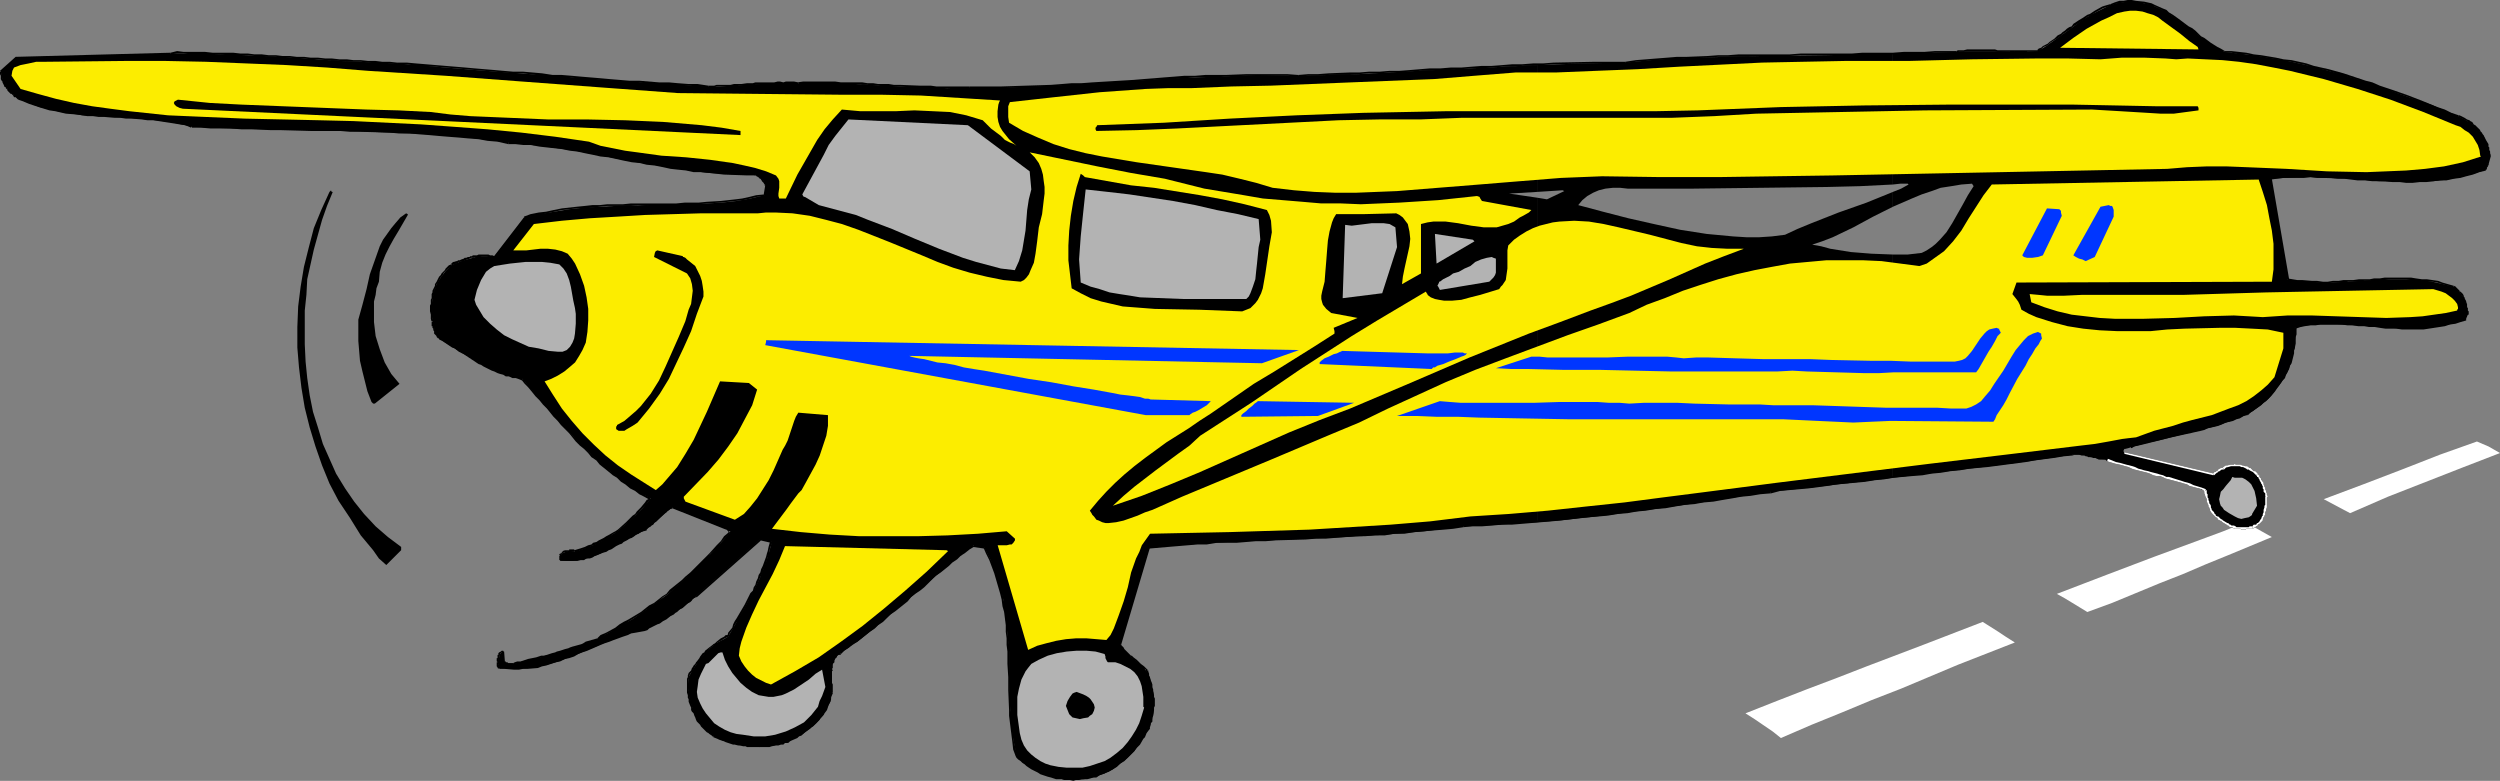 <?xml version="1.0" encoding="UTF-8" standalone="no"?>
<svg
   version="1.0"
   width="129.766mm"
   height="40.532mm"
   id="svg124"
   sodipodi:docname="Cessna 4.wmf"
   xmlns:inkscape="http://www.inkscape.org/namespaces/inkscape"
   xmlns:sodipodi="http://sodipodi.sourceforge.net/DTD/sodipodi-0.dtd"
   xmlns="http://www.w3.org/2000/svg"
   xmlns:svg="http://www.w3.org/2000/svg">
  <rect width="100%" height="100%" fill="#808080" stroke="none"/>
  <sodipodi:namedview
     id="namedview124"
     pagecolor="#ffffff"
     bordercolor="#000000"
     borderopacity="0.25"
     inkscape:showpageshadow="2"
     inkscape:pageopacity="0.0"
     inkscape:pagecheckerboard="0"
     inkscape:deskcolor="#d1d1d1"
     inkscape:document-units="mm" />
  <defs
     id="defs1">
    <pattern
       id="WMFhbasepattern"
       patternUnits="userSpaceOnUse"
       width="6"
       height="6"
       x="0"
       y="0" />
  </defs>
  <path
     style="fill:#ffffff;fill-opacity:1;fill-rule:evenodd;stroke:none"
     d="m 485.931,86.614 2.262,0.97 2.262,1.293 -7.11,2.747 -7.434,2.909 -7.434,2.909 -7.434,3.232 -5.171,-2.747 7.757,-2.909 7.595,-2.909 7.434,-2.909 z"
     id="path1" />
  <path
     style="fill:#ffffff;fill-opacity:1;fill-rule:evenodd;stroke:none"
     d="m 440.521,102.451 5.171,2.909 -8.565,3.555 -4.363,1.778 -4.525,1.939 -4.525,1.778 -4.686,1.939 -4.686,1.939 -4.848,1.778 -2.909,-1.778 -1.616,-0.97 -1.454,-0.808 9.696,-3.717 9.373,-3.555 9.211,-3.393 4.363,-1.616 z"
     id="path2" />
  <path
     style="fill:#ffffff;fill-opacity:1;fill-rule:evenodd;stroke:none"
     d="m 388.971,122.004 3.07,1.939 1.454,0.97 1.778,1.131 -11.15,4.363 -11.15,4.686 -5.818,2.262 -5.818,2.424 -5.979,2.424 -5.979,2.586 -1.616,-1.293 -3.555,-2.424 -1.778,-1.131 6.141,-2.424 5.818,-2.262 5.979,-2.262 5.818,-2.262 11.474,-4.363 z"
     id="path3" />
  <path
     style="fill:#000000;fill-opacity:1;fill-rule:evenodd;stroke:none"
     d="m 418.059,87.907 h 0.162 l 0.485,-0.323 1.454,-0.323 0.646,-0.162 4.525,-1.131 0.646,-0.162 2.909,-0.646 0.808,-0.162 0.646,-0.162 1.454,-0.323 0.646,-0.162 0.646,-0.323 1.454,-0.323 0.646,-0.162 0.808,-0.323 0.646,-0.323 0.808,-0.162 0.646,-0.162 0.646,-0.323 0.646,-0.162 0.808,-0.485 0.646,-0.162 v -0.323 l -0.808,0.162 -0.808,0.323 -0.646,0.162 -0.646,0.323 -0.646,0.323 -0.808,0.162 -0.646,0.162 -0.646,0.323 -0.808,0.162 -1.293,0.485 -0.808,0.162 -0.646,0.162 -1.454,0.485 -0.646,0.162 -0.646,0.162 -3.07,0.646 -0.646,0.162 -4.363,1.131 h -0.808 l -1.454,0.485 -0.646,0.323 h 0.162 z"
     id="path4" />
  <path
     style="fill:#000000;fill-opacity:1;fill-rule:evenodd;stroke:none"
     d="m 440.844,81.443 h 0.162 l 0.485,-0.485 0.485,-0.323 0.646,-0.485 0.485,-0.323 0.485,-0.323 0.485,-0.485 0.485,-0.323 0.97,-0.97 0.808,-0.97 0.323,-0.485 0.485,-0.646 0.323,-0.485 0.323,-0.485 0.485,-0.485 0.162,-0.646 0.646,-1.131 0.162,-0.646 0.323,-0.485 0.485,-1.939 v -0.646 l 0.162,-0.485 0.162,-0.808 v -0.646 -0.646 l 0.162,-0.485 V 64.314 h -0.485 v 1.293 0.485 0.646 0.646 l -0.162,0.646 -0.162,0.485 v 0.808 l -0.646,1.778 -0.162,0.485 -0.323,0.646 -0.485,1.131 -0.162,0.646 -0.323,0.323 -0.485,0.646 -0.162,0.485 -0.485,0.485 -0.323,0.485 -0.97,0.97 -0.808,0.97 -0.485,0.485 -0.646,0.323 -0.323,0.485 -0.646,0.323 -0.485,0.485 -0.485,0.323 -0.646,0.323 h 0.162 z"
     id="path5" />
  <path
     style="fill:#000000;fill-opacity:1;fill-rule:evenodd;stroke:none"
     d="m 450.379,64.476 0.97,-0.323 0.808,-0.162 1.131,-0.162 h 0.97 l 0.97,-0.162 h 1.131 0.97 2.101 l 1.131,0.162 h 0.97 l 1.131,0.162 h 1.131 l 0.97,0.162 h 1.131 l 0.97,0.162 1.131,0.162 h 1.131 0.97 l 1.131,0.162 h 0.97 1.131 0.97 1.131 l 2.101,-0.323 2.101,-0.323 0.97,-0.323 1.131,-0.162 0.97,-0.323 1.131,-0.323 -0.162,-0.485 -1.131,0.485 -0.97,0.323 -1.131,0.162 -0.97,0.323 -1.939,0.323 -2.101,0.162 h -1.131 l -0.97,0.162 -1.131,-0.162 h -0.97 -1.131 -0.97 l -1.131,-0.162 h -1.131 l -0.97,-0.162 h -1.131 l -0.97,-0.162 h -1.131 l -1.131,-0.162 -0.97,-0.162 h -1.131 -2.101 -0.97 -1.131 -0.97 l -0.97,0.162 -1.131,0.162 h -0.97 l -0.97,0.485 z"
     id="path6" />
  <path
     style="fill:#000000;fill-opacity:1;fill-rule:evenodd;stroke:none"
     d="m 483.83,62.699 v 0 -0.485 h 0.162 v -0.162 0 -0.162 0 0 0 h 0.162 v -0.323 h -0.162 -0.162 v 0 0 0.323 h -0.162 v 0 h -0.162 v 0.808 -0.162 z"
     id="path7" />
  <path
     style="fill:#000000;fill-opacity:1;fill-rule:evenodd;stroke:none"
     d="m 484.315,61.729 v -0.646 l -0.162,-0.162 v -0.162 -0.162 -0.162 l -0.162,-0.162 v -0.162 -0.323 -0.162 l -0.162,-0.162 V 59.305 59.143 l -0.323,-0.646 v -0.162 l -0.162,-0.162 v -0.162 l -0.162,-0.323 -0.162,-0.162 -0.162,-0.162 -0.162,-0.162 h -0.162 v -0.162 l -0.323,-0.323 -0.485,-0.485 -0.162,-0.162 -0.323,0.323 0.162,0.162 0.646,0.323 0.162,0.323 0.162,0.162 0.162,0.162 0.162,0.162 v 0.162 l 0.162,0.162 h 0.162 v 0.323 l 0.162,0.162 v 0.162 l 0.162,0.646 0.162,0.162 v 0.162 l 0.162,0.162 v 0 0.323 0.162 l 0.162,0.162 v 0.162 0.162 0.162 0.162 0.646 z"
     id="path8" />
  <path
     style="fill:#000000;fill-opacity:1;fill-rule:evenodd;stroke:none"
     d="m 481.406,56.073 -1.131,-0.323 -1.131,-0.323 -0.808,-0.323 -1.131,-0.162 -1.131,-0.162 h -0.97 l -1.131,-0.162 -0.97,-0.162 h -0.97 -3.07 -1.131 l -0.97,0.162 h -1.131 l -0.808,0.162 h -1.131 -0.97 l -1.131,0.162 h -0.97 -0.97 l -0.97,0.162 h -1.131 l -0.97,0.162 h -0.97 l -1.131,-0.162 h -0.97 l -1.939,-0.162 h -0.97 l -0.97,-0.162 -0.97,-0.162 h 0.162 l -0.162,0.323 v 0 l 0.97,0.162 0.97,0.162 0.97,0.162 h 1.939 0.97 l 1.131,0.162 h 0.97 l 0.97,-0.162 h 1.131 0.97 l 0.97,-0.162 h 0.97 1.131 l 0.97,-0.162 h 1.131 l 0.808,-0.162 h 1.131 0.97 l 1.131,-0.162 h 3.07 l 0.97,0.162 h 0.97 l 1.131,0.162 0.97,0.162 h 1.131 l 0.97,0.162 0.97,0.323 1.131,0.323 0.97,0.323 z"
     id="path9" />
  <path
     style="fill:#000000;fill-opacity:1;fill-rule:evenodd;stroke:none"
     d="M 449.086,54.78 445.692,35.066 h -0.323 l 3.232,19.714 z"
     id="path10" />
  <path
     style="fill:#000000;fill-opacity:1;fill-rule:evenodd;stroke:none"
     d="m 445.531,35.228 1.131,-0.162 1.293,-0.162 h 1.293 1.293 1.454 l 1.293,-0.162 1.293,0.162 h 1.293 1.293 l 1.454,0.162 h 1.293 l 1.293,0.162 1.293,0.162 h 1.454 l 1.454,0.162 h 1.293 1.293 l 1.293,0.162 h 1.454 l 1.293,0.162 h 1.293 l 1.454,-0.162 h 1.293 l 1.293,-0.162 1.293,-0.162 h 1.293 l 1.454,-0.323 1.293,-0.162 1.131,-0.323 1.293,-0.323 1.293,-0.485 1.293,-0.323 -0.162,-0.323 -1.131,0.323 -1.293,0.323 -1.293,0.485 -1.293,0.323 -1.293,0.162 -1.293,0.323 h -1.293 l -1.293,0.162 -1.293,0.162 h -1.293 -1.454 -1.293 -1.293 -1.454 l -1.293,-0.162 h -1.293 l -1.293,-0.162 h -1.454 l -1.454,-0.162 h -1.293 l -1.293,-0.162 h -1.293 l -1.454,-0.162 h -1.293 l -1.293,-0.162 h -1.293 -1.293 -1.454 l -1.293,0.162 h -1.293 l -1.293,0.162 -1.131,0.162 z"
     id="path11" />
  <path
     style="fill:#000000;fill-opacity:1;fill-rule:evenodd;stroke:none"
     d="m 487.87,33.288 v 0 -0.323 0 -0.162 h 0.162 v -0.162 0 -0.162 0 h 0.162 v -0.323 h -0.162 -0.162 v 0.323 h -0.162 v 0 0 0.323 h -0.162 v 0.485 -0.162 z"
     id="path12" />
  <path
     style="fill:#000000;fill-opacity:1;fill-rule:evenodd;stroke:none"
     d="m 488.193,32.319 0.485,-1.778 h -0.323 l -0.485,1.778 z"
     id="path13" />
  <path
     style="fill:#000000;fill-opacity:1;fill-rule:evenodd;stroke:none"
     d="m 488.678,30.541 v 0 l -0.162,-0.485 v -0.323 l -0.162,-0.323 v -0.485 l -0.162,-0.162 v -0.485 l -0.485,-0.808 -0.162,-0.323 -0.162,-0.323 -0.162,-0.323 -0.162,-0.162 -0.162,-0.323 -0.323,-0.323 v -0.162 l -0.323,-0.323 -0.162,-0.162 -0.323,-0.323 -0.162,-0.162 -0.323,-0.162 -0.162,-0.323 -0.162,-0.162 -0.323,-0.162 -0.162,-0.162 -0.485,-0.162 -0.485,-0.323 -0.323,-0.162 -0.646,-0.323 h -0.323 0.162 l -0.162,0.323 v 0 h 0.162 l 0.646,0.323 0.323,0.162 0.646,0.323 0.162,0.162 0.162,0.162 0.323,0.162 0.323,0.162 0.162,0.162 0.323,0.162 0.162,0.323 0.162,0.162 0.323,0.323 0.162,0.162 0.162,0.162 0.162,0.323 0.162,0.162 0.162,0.485 0.162,0.162 0.162,0.323 0.162,0.162 0.323,0.97 0.162,0.323 v 0.323 l 0.162,0.323 0.162,0.323 v 0.485 l 0.162,0.323 v 0 z"
     id="path14" />
  <path
     style="fill:#000000;fill-opacity:1;fill-rule:evenodd;stroke:none"
     d="m 482.375,22.623 -1.454,-0.485 -1.293,-0.646 -1.454,-0.485 -2.747,-1.131 -2.909,-1.131 -2.747,-0.97 -1.454,-0.485 -1.454,-0.485 -1.454,-0.646 -1.293,-0.323 -1.454,-0.485 -1.454,-0.485 -1.454,-0.485 -2.909,-0.808 -1.454,-0.323 -1.454,-0.323 -1.454,-0.485 -2.909,-0.646 -1.616,-0.162 -1.454,-0.323 -2.909,-0.485 -1.454,-0.162 -1.454,-0.323 -1.454,-0.162 -1.454,-0.162 h -1.454 v 0.323 h 1.454 l 1.454,0.323 h 1.454 l 1.454,0.323 1.454,0.162 2.909,0.485 1.454,0.323 1.454,0.162 2.909,0.646 1.454,0.485 1.454,0.323 1.454,0.323 2.909,0.97 1.454,0.323 1.454,0.485 1.454,0.485 1.454,0.485 1.454,0.485 1.293,0.485 1.454,0.485 2.909,0.97 2.747,1.131 2.747,1.131 1.454,0.485 1.293,0.646 1.454,0.485 z"
     id="path15" />
  <path
     style="fill:#000000;fill-opacity:1;fill-rule:evenodd;stroke:none"
     d="m 436.32,10.019 h 0.162 l -0.808,-0.485 -0.646,-0.323 -1.293,-0.808 -0.646,-0.485 -0.646,-0.485 -0.646,-0.323 -0.485,-0.485 -0.646,-0.646 -0.646,-0.485 -0.646,-0.323 -0.646,-0.485 -0.646,-0.485 -0.646,-0.485 -1.131,-0.808 -0.808,-0.485 -0.485,-0.485 -0.808,-0.323 -1.454,-0.646 -0.646,-0.323 -1.454,-0.323 L 419.028,0.162 418.22,0 h -0.808 l -0.808,0.162 h -0.808 l -0.97,0.323 -0.808,0.323 0.162,0.323 0.646,-0.323 0.97,-0.162 0.808,-0.162 h 0.808 0.808 0.808 l 0.808,0.162 h 0.646 l 1.454,0.485 0.808,0.162 1.293,0.646 0.646,0.485 0.646,0.323 0.646,0.323 1.293,0.97 0.485,0.485 0.808,0.323 0.485,0.485 0.646,0.485 0.646,0.485 0.646,0.485 0.646,0.485 0.646,0.485 0.485,0.485 0.808,0.485 0.646,0.485 0.485,0.323 0.808,0.485 0.646,0.323 v 0 z"
     id="path16" />
  <path
     style="fill:#000000;fill-opacity:1;fill-rule:evenodd;stroke:none"
     d="m 414.019,0.808 -1.131,0.323 -0.485,0.162 -1.454,0.808 -0.485,0.323 -0.485,0.323 -0.485,0.162 -0.97,0.646 -0.808,0.485 -0.97,0.646 -0.323,0.485 -0.485,0.162 -0.485,0.323 -0.323,0.323 -0.485,0.323 -0.323,0.323 -0.646,0.323 -0.323,0.323 -0.323,0.323 -0.485,0.323 -0.485,0.323 -0.323,0.323 -0.323,0.162 -0.646,0.323 -0.323,0.323 -0.485,0.162 -0.323,0.323 v 0 l 0.323,0.323 v 0 l 0.323,-0.323 0.323,-0.323 0.323,-0.323 0.485,-0.162 0.485,-0.323 0.323,-0.323 0.485,-0.323 0.485,-0.323 0.323,-0.162 0.485,-0.323 0.485,-0.323 0.323,-0.323 0.485,-0.323 0.485,-0.323 0.323,-0.162 0.485,-0.485 0.485,-0.323 0.808,-0.485 0.485,-0.323 0.485,-0.323 0.808,-0.646 0.485,-0.162 0.485,-0.323 0.485,-0.323 1.454,-0.808 0.485,-0.162 1.131,-0.323 z"
     id="path17" />
  <path
     style="fill:#000000;fill-opacity:1;fill-rule:evenodd;stroke:none"
     d="m 399.798,9.857 h -2.101 -0.485 -1.454 -0.485 -0.485 -0.485 -0.485 -0.485 -1.454 l -0.485,-0.162 h -1.454 -0.485 -0.485 -3.07 l -0.646,0.162 h -1.131 l -0.323,0.162 v 0 0.323 0 l 0.485,-0.162 h 0.97 l 0.646,-0.162 h 3.07 0.485 0.485 1.454 l 0.485,0.162 h 1.454 0.485 0.485 l 0.485,0.162 0.485,-0.162 0.485,0.162 h 1.454 l 0.485,-0.162 h 2.101 z"
     id="path18" />
  <path
     style="fill:#000000;fill-opacity:1;fill-rule:evenodd;stroke:none"
     d="m 383.8,10.019 h -2.262 -1.939 l -2.101,0.162 h -1.939 -2.101 l -2.101,0.162 h -1.939 -2.101 -1.939 l -2.101,0.162 h -6.141 -1.939 -1.939 l -2.101,0.162 h -1.939 -2.101 -1.939 -2.101 -1.939 l -2.101,0.162 h -1.939 l -2.101,0.162 -4.04,0.162 h -1.939 l -1.939,0.162 -2.101,0.162 -4.04,0.323 -2.101,0.323 v 0.323 l 2.101,-0.323 4.04,-0.323 2.101,-0.162 h 1.939 l 1.939,-0.162 4.04,-0.162 2.101,-0.162 h 1.939 2.101 1.939 l 2.101,-0.162 h 1.939 2.101 1.939 l 2.101,-0.162 h 1.939 1.939 6.141 2.101 1.939 l 2.101,-0.162 h 1.939 2.101 2.101 l 1.939,-0.162 2.101,-0.162 h 1.939 2.262 z"
     id="path19" />
  <path
     style="fill:#000000;fill-opacity:1;fill-rule:evenodd;stroke:none"
     d="m 318.836,12.12 h -5.979 l -8.08,0.162 -2.101,0.162 h -1.939 l -2.101,0.162 h -1.939 l -1.939,0.162 -2.101,0.162 h -1.939 l -2.101,0.162 -1.939,0.162 h -2.101 l -1.939,0.162 h -2.101 l -1.939,0.162 -1.939,0.162 -2.101,0.162 h -1.939 l -1.939,0.162 h -2.101 l -1.939,0.162 h -1.939 l -4.04,0.162 -2.101,0.162 h -1.939 l -1.939,0.162 v 0.323 l 1.939,-0.162 h 1.939 l 2.101,-0.162 h 4.04 l 1.939,-0.162 1.939,-0.162 h 2.101 l 1.939,-0.162 h 1.939 l 2.101,-0.162 1.939,-0.162 h 1.939 l 2.101,-0.162 h 1.939 l 2.101,-0.162 1.939,-0.162 h 2.101 l 1.939,-0.162 2.101,-0.162 h 1.939 l 1.939,-0.162 h 2.101 l 1.939,-0.162 2.101,-0.162 8.08,-0.162 h 5.979 z"
     id="path20" />
  <path
     style="fill:#000000;fill-opacity:1;fill-rule:evenodd;stroke:none"
     d="m 254.681,14.705 -2.101,-0.162 h -8.08 l -4.04,0.162 h -1.939 -2.101 l -1.939,0.162 h -2.101 l -1.939,0.162 -2.101,0.162 -1.939,0.162 -2.101,0.162 -1.939,0.162 -8.08,0.485 -2.101,0.162 h -1.939 l -1.939,0.162 -2.101,0.162 -10.019,0.323 h -2.101 -2.101 -1.778 v 0.323 h 1.778 2.101 2.101 l 10.019,-0.323 2.101,-0.162 h 1.939 l 1.939,-0.162 2.101,-0.162 8.08,-0.485 1.939,-0.162 2.101,-0.162 h 1.939 l 2.101,-0.162 1.939,-0.162 2.101,-0.162 h 1.939 2.101 l 1.939,-0.162 4.04,-0.162 h 8.08 l 2.101,0.162 z"
     id="path21" />
  <path
     style="fill:#000000;fill-opacity:1;fill-rule:evenodd;stroke:none"
     d="m 190.203,16.967 h -6.464 l -1.131,-0.162 H 180.507 l -4.04,-0.162 h -1.131 l -0.97,-0.162 h -0.97 -1.131 l -0.97,-0.162 h -1.131 l -0.97,-0.162 h -1.131 -0.97 -1.131 -0.97 l -1.131,-0.162 h -6.302 l -1.131,0.162 h 0.162 v 0.485 0 l 0.97,-0.162 h 6.302 1.131 0.97 1.131 0.97 l 1.131,0.162 h 0.97 l 1.131,0.162 h 0.97 l 1.131,0.162 h 0.97 0.97 1.131 l 4.04,0.323 h 2.101 1.131 6.464 z"
     id="path22" />
  <path
     style="fill:#000000;fill-opacity:1;fill-rule:evenodd;stroke:none"
     d="m 156.59,16.159 v 0 l -0.808,-0.162 h -1.616 l -0.485,0.162 -0.646,-0.162 h -0.485 l -0.646,0.162 h -0.485 -0.485 -0.646 -0.97 -1.131 l -0.485,0.162 h -1.131 l -1.131,0.162 h -0.485 -0.485 -0.485 l -0.646,0.162 h -0.97 -0.646 -1.131 l -0.485,0.162 h -1.131 v 0.323 h 1.131 l 0.485,-0.162 h 1.131 0.646 0.97 0.646 0.485 l 0.485,-0.162 h 0.485 1.131 1.131 l 0.485,-0.162 h 1.131 l 0.97,-0.162 h 0.646 0.485 0.485 0.646 0.485 0.646 0.485 1.616 l 0.646,0.162 h 0.162 z"
     id="path23" />
  <path
     style="fill:#000000;fill-opacity:1;fill-rule:evenodd;stroke:none"
     d="m 138.976,16.806 -2.101,-0.323 h -1.778 l -2.101,-0.162 -1.778,-0.162 h -1.939 l -1.939,-0.162 -1.939,-0.162 h -1.939 l -1.939,-0.162 -1.939,-0.162 -1.778,-0.162 -1.939,-0.162 -1.939,-0.162 -1.778,-0.162 -1.939,-0.162 h -1.778 l -2.101,-0.323 -3.717,-0.323 h -1.939 L 98.737,13.897 96.96,13.736 95.021,13.574 93.081,13.412 91.304,13.251 89.365,13.089 87.426,12.928 85.486,12.766 83.547,12.604 81.608,12.443 79.83,12.281 h -1.939 v 0.323 h 1.939 l 1.778,0.323 1.939,0.162 h 1.939 l 1.939,0.162 1.939,0.162 1.939,0.162 1.778,0.162 1.939,0.162 1.939,0.162 1.778,0.162 1.939,0.162 h 1.939 l 3.717,0.485 2.101,0.162 1.778,0.162 h 1.939 l 1.778,0.323 h 1.939 l 1.939,0.162 1.778,0.162 1.939,0.162 1.939,0.162 h 1.939 l 1.939,0.323 h 1.939 l 1.939,0.162 1.778,0.162 h 2.101 l 1.778,0.162 2.101,0.162 z"
     id="path24" />
  <path
     style="fill:#000000;fill-opacity:1;fill-rule:evenodd;stroke:none"
     d="M 77.891,12.281 76.437,12.12 H 74.982 L 73.69,11.958 H 72.235 L 70.781,11.796 H 69.326 L 68.034,11.635 H 66.579 L 65.125,11.473 H 63.832 L 62.378,11.312 H 60.923 L 59.63,11.15 H 58.176 L 56.883,10.988 H 55.429 L 54.136,10.827 H 52.682 L 51.389,10.665 H 49.934 L 48.642,10.504 H 47.187 L 45.733,10.342 H 44.44 42.986 41.693 l -1.454,-0.162 h -2.747 -1.454 l -1.293,-0.162 -1.293,0.323 v 0.323 l 1.293,-0.162 h 1.293 l 1.454,0.162 h 2.747 1.454 1.293 l 1.454,0.162 h 1.293 1.454 1.454 l 1.293,0.162 h 1.454 l 1.293,0.162 h 1.454 l 1.293,0.162 h 1.454 l 1.293,0.162 h 1.454 l 1.293,0.162 h 1.454 l 1.454,0.162 1.293,0.162 h 1.454 l 1.454,0.162 h 1.293 1.454 l 1.454,0.162 1.454,0.162 h 1.293 1.454 l 1.454,0.162 z"
     id="path25" />
  <path
     style="fill:#000000;fill-opacity:1;fill-rule:evenodd;stroke:none"
     d="M 33.451,10.342 3.07,11.15 0,13.897 0.323,14.22 3.232,11.473 3.07,11.635 33.451,10.665 Z"
     id="path26" />
  <path
     style="fill:#000000;fill-opacity:1;fill-rule:evenodd;stroke:none"
     d="m 0,14.059 v 0.485 l 0.162,0.323 v 0.323 0.323 l 0.162,0.323 0.162,0.162 v 0.162 l 0.162,0.323 0.162,0.323 v 0.162 l 0.323,0.162 v 0.162 l 0.323,0.323 v 0.162 l 0.162,0.162 0.162,0.162 0.162,0.162 0.162,0.162 h 0.162 l 0.162,0.162 0.162,0.162 0.162,0.323 h 0.323 v 0 L 3.555,19.553 3.717,19.23 3.394,18.907 3.07,18.745 V 18.583 H 2.747 L 2.586,18.422 V 18.26 L 2.262,18.099 V 17.937 L 2.101,17.775 H 1.939 L 1.778,17.452 v 0 L 1.454,17.291 V 16.967 H 1.293 V 16.806 L 1.131,16.644 0.97,16.483 V 15.998 L 0.808,15.836 V 15.675 L 0.485,15.351 V 15.19 14.867 L 0.323,14.543 v -0.485 z"
     id="path27" />
  <path
     style="fill:#000000;fill-opacity:1;fill-rule:evenodd;stroke:none"
     d="m 3.555,19.553 0.97,0.323 1.131,0.485 1.939,0.646 2.101,0.646 1.131,0.162 2.101,0.485 2.101,0.162 1.131,0.162 0.97,0.162 h 1.131 l 1.131,0.162 h 1.131 l 1.939,0.162 h 1.131 l 1.131,0.162 h 1.131 l 1.939,0.162 1.131,0.162 h 1.131 l 2.101,0.323 2.101,0.323 0.97,0.162 1.131,0.162 1.131,0.485 0.162,-0.485 L 36.522,24.239 35.39,24.078 34.259,23.916 33.29,23.593 32.158,23.431 30.058,23.27 28.926,23.108 H 27.795 L 25.856,22.946 24.725,22.785 H 23.594 22.462 L 20.523,22.623 H 19.392 L 18.261,22.462 17.13,22.3 H 16.16 L 15.029,22.138 12.928,21.815 10.989,21.492 9.858,21.33 7.757,20.684 5.656,20.038 4.525,19.553 3.717,19.23 Z"
     id="path28" />
  <path
     style="fill:#000000;fill-opacity:1;fill-rule:evenodd;stroke:none"
     d="m 37.653,25.047 h 1.778 l 1.939,0.162 h 3.878 l 2.101,0.162 h 1.939 l 3.878,0.162 h 1.939 l 5.818,0.162 h 1.939 1.939 1.939 l 1.939,0.162 h 1.939 l 5.818,0.162 1.778,0.162 h 2.101 l 1.778,0.162 2.101,0.162 1.778,0.162 1.939,0.162 2.101,0.162 1.778,0.162 2.101,0.162 1.778,0.323 1.939,0.162 2.101,0.485 v 0 -0.485 0 L 97.606,27.471 95.667,27.148 93.889,26.986 91.789,26.663 H 90.011 L 87.91,26.34 H 85.971 L 84.194,26.178 82.093,26.017 80.315,25.855 H 78.214 L 76.437,25.693 70.619,25.532 H 68.68 L 66.741,25.37 H 64.802 62.862 60.923 L 55.106,25.209 H 53.166 L 49.288,25.047 h -1.939 l -2.101,-0.162 -3.878,-0.162 -1.939,-0.162 h -1.778 z"
     id="path29" />
  <path
     style="fill:#000000;fill-opacity:1;fill-rule:evenodd;stroke:none"
     d="m 99.707,28.279 h 1.454 l 1.454,0.162 h 1.454 l 1.778,0.323 1.454,0.162 1.454,0.162 1.454,0.162 1.616,0.323 1.454,0.162 1.454,0.323 1.616,0.323 1.454,0.323 1.616,0.162 1.454,0.323 1.454,0.323 1.616,0.323 1.616,0.162 1.293,0.323 1.616,0.162 1.616,0.323 1.454,0.323 1.454,0.162 1.616,0.162 1.454,0.323 h 1.454 l 1.616,0.162 2.909,0.323 4.525,0.162 h 1.616 v -0.323 h -1.616 l -4.525,-0.323 -2.909,-0.162 -1.616,-0.162 -1.454,-0.162 -1.454,-0.162 -1.616,-0.162 -1.454,-0.323 -1.454,-0.162 -1.454,-0.323 -1.616,-0.323 -1.454,-0.162 -1.454,-0.162 -1.616,-0.485 -1.616,-0.162 -1.454,-0.323 -1.454,-0.323 -1.616,-0.162 -1.454,-0.323 -1.454,-0.323 -1.616,-0.162 -1.616,-0.323 -1.454,-0.162 -1.454,-0.323 h -1.454 l -1.778,-0.323 -1.454,-0.162 -1.454,-0.162 h -1.454 z"
     id="path30" />
  <path
     style="fill:#000000;fill-opacity:1;fill-rule:evenodd;stroke:none"
     d="m 148.025,34.42 h 0.323 v 0.162 h 0.162 l 0.162,0.162 h 0.162 v 0.162 h 0.162 v 0.162 h 0.162 l 0.162,0.162 v 0.162 h 0.162 v 0 0.162 l 0.162,0.162 0.162,0.162 v 0 l 0.162,0.323 h 0.162 l -0.162,0.162 0.323,0.162 h -0.162 l 0.485,-0.162 h -0.162 l -0.162,-0.162 v -0.323 h -0.162 v -0.323 h -0.162 v -0.162 h -0.162 v 0 l -0.162,-0.323 -0.162,-0.162 h -0.162 v -0.162 0 l -0.162,-0.162 h -0.162 l -0.162,-0.162 v -0.162 h -0.162 l -0.323,-0.162 h -0.162 v 0 z"
     id="path31" />
  <path
     style="fill:#000000;fill-opacity:1;fill-rule:evenodd;stroke:none"
     d="m 150.126,36.359 -0.323,1.939 0.323,0.162 0.485,-1.939 z"
     id="path32" />
  <path
     style="fill:#000000;fill-opacity:1;fill-rule:evenodd;stroke:none"
     d="m 149.803,38.136 h 0.162 l -1.616,0.162 -1.293,0.323 -1.454,0.323 -1.293,0.162 -1.454,0.162 -1.454,0.162 -2.747,0.162 -1.616,0.162 h -1.293 -1.454 l -1.616,0.162 h -4.525 -1.454 -1.454 -1.454 l -1.616,0.162 h -1.454 -1.616 l -1.454,0.162 h -1.454 l -1.454,0.162 -1.616,0.162 -1.454,0.162 -1.454,0.162 -1.616,0.323 -1.454,0.323 -1.454,0.162 -1.616,0.323 -1.293,0.485 0.162,0.485 1.293,-0.485 1.616,-0.323 1.454,-0.323 1.454,-0.323 1.454,-0.323 1.454,-0.162 1.454,-0.162 h 1.616 l 1.454,-0.162 1.454,-0.162 1.454,-0.162 h 1.616 1.454 1.616 l 1.454,-0.162 1.454,0.162 1.454,-0.162 h 4.525 1.616 l 1.454,-0.162 h 1.293 l 1.616,-0.162 2.747,-0.162 1.454,-0.162 1.454,-0.162 1.454,-0.162 1.454,-0.323 1.293,-0.323 1.454,-0.162 v 0 z"
     id="path33" />
  <path
     style="fill:#000000;fill-opacity:1;fill-rule:evenodd;stroke:none"
     d="m 102.777,42.661 -5.979,7.757 0.323,0.162 5.979,-7.757 z"
     id="path34" />
  <path
     style="fill:#000000;fill-opacity:1;fill-rule:evenodd;stroke:none"
     d="m 96.96,50.256 -0.323,-0.162 h -0.323 -0.162 l -0.323,-0.162 h -0.323 -0.97 -0.323 -0.323 l -0.323,0.162 h -0.162 -0.162 -0.485 l -0.162,0.162 h -0.323 l -0.162,0.162 h -0.323 l -0.323,0.162 h -0.323 l -0.162,0.162 -0.485,0.162 -0.323,0.162 h -0.323 l -0.162,0.162 h -0.162 L 89.041,51.387 h -0.162 l -0.485,0.485 h 0.162 l 0.162,0.323 v 0 l 0.323,-0.323 h 0.162 l 0.323,-0.162 h 0.162 l 0.323,-0.323 h 0.323 l 0.162,-0.162 h 0.485 l 0.323,-0.162 0.323,-0.162 h 0.162 l 0.323,-0.162 0.323,-0.162 h 0.323 0.162 l 0.323,-0.162 h 0.162 0.323 0.162 0.323 l 0.323,-0.162 h 0.97 l 0.323,0.162 h 0.162 0.323 0.162 l 0.485,0.162 z"
     id="path35" />
  <path
     style="fill:#000000;fill-opacity:1;fill-rule:evenodd;stroke:none"
     d="m 88.395,51.872 h 0.162 l -0.485,0.162 -0.323,0.323 -0.323,0.323 -0.162,0.323 -0.646,0.646 -0.162,0.323 -0.323,0.323 -0.323,0.646 -0.162,0.323 -0.323,0.485 v 0.323 l -0.162,0.323 -0.162,0.323 -0.162,0.323 v 0.323 l -0.162,0.323 v 0.323 0.485 l -0.162,0.323 v 0.808 l -0.162,0.323 v 1.131 l 0.162,0.646 v 0.808 l 0.162,0.646 v -0.162 h 0.485 v 0 l -0.323,-0.485 v -0.808 -0.646 -1.131 -0.323 -0.808 l 0.162,-0.323 V 58.174 l 0.162,-0.323 v -0.323 l 0.162,-0.323 v -0.485 l 0.162,-0.162 0.162,-0.485 v -0.323 l 0.323,-0.323 0.162,-0.323 0.323,-0.646 0.323,-0.323 0.162,-0.323 0.162,-0.323 0.323,-0.323 0.323,-0.323 0.162,-0.162 0.485,-0.323 0.323,-0.162 v 0 z"
     id="path36" />
  <path
     style="fill:#000000;fill-opacity:1;fill-rule:evenodd;stroke:none"
     d="m 84.678,63.183 v -0.162 0.97 h 0.162 v 0.323 l 0.162,0.162 v 0 0.162 0.162 l 0.162,0.162 v 0.162 0 0.323 l 0.162,0.162 0.162,0.162 0.162,0.162 v 0 0.162 l 0.162,0.162 v 0 l 0.162,0.162 0.323,-0.162 -0.162,-0.162 -0.162,-0.323 v 0.162 -0.162 h -0.162 v -0.162 l -0.162,-0.323 v 0 -0.162 l -0.162,-0.162 v -0.162 l -0.162,-0.162 v -0.162 0 -0.162 -0.162 -0.162 l -0.162,-0.162 v -0.162 -0.646 0 z"
     id="path37" />
  <path
     style="fill:#000000;fill-opacity:1;fill-rule:evenodd;stroke:none"
     d="m 86.133,66.577 0.323,0.162 0.323,0.162 0.485,0.323 0.485,0.323 0.485,0.323 0.485,0.323 0.485,0.162 0.808,0.646 0.97,0.485 0.485,0.323 0.97,0.646 0.485,0.323 0.485,0.323 0.485,0.323 0.485,0.162 0.485,0.323 0.646,0.323 0.323,0.162 0.646,0.323 0.485,0.162 0.646,0.323 0.485,0.162 0.646,0.162 0.485,0.323 h 0.646 l 0.646,0.323 h 0.646 l 0.485,0.162 0.808,0.323 v -0.485 l -0.646,-0.162 -0.485,-0.162 -0.808,-0.162 -0.485,-0.162 -0.646,-0.162 -0.485,-0.162 -0.646,-0.162 -0.485,-0.162 -0.646,-0.323 -0.485,-0.162 -0.646,-0.323 -0.323,-0.323 -0.646,-0.162 -0.485,-0.323 -0.485,-0.162 -0.485,-0.323 -0.485,-0.323 -0.485,-0.323 -0.97,-0.485 -0.323,-0.323 -0.97,-0.646 -0.97,-0.646 -0.485,-0.323 -0.485,-0.162 -0.485,-0.323 -0.323,-0.323 -0.646,-0.323 -0.323,-0.162 -0.485,-0.162 z"
     id="path38" />
  <path
     style="fill:#000000;fill-opacity:1;fill-rule:evenodd;stroke:none"
     d="m 102.293,74.495 0.646,0.808 0.646,0.646 0.808,0.97 0.646,0.808 0.808,0.808 0.646,0.808 0.808,0.808 0.646,0.808 0.646,0.808 0.808,0.808 0.646,0.808 0.808,0.808 0.808,0.808 0.646,0.808 0.646,0.808 0.808,0.808 0.808,0.646 0.808,0.808 0.646,0.808 0.97,0.646 0.646,0.808 0.808,0.646 0.808,0.646 0.97,0.808 0.808,0.485 0.808,0.808 0.808,0.485 0.97,0.808 0.97,0.485 0.808,0.646 0.97,0.485 1.131,0.646 0.162,-0.485 -1.131,-0.485 -0.808,-0.646 -0.97,-0.485 -0.808,-0.485 -0.97,-0.646 -0.808,-0.646 -0.97,-0.646 -0.808,-0.646 -0.808,-0.646 -0.808,-0.808 -0.808,-0.646 -0.808,-0.646 -0.808,-0.808 -0.808,-0.646 -0.808,-0.808 -0.646,-0.808 -0.808,-0.808 -0.808,-0.646 -0.646,-0.808 -0.808,-0.808 -0.646,-0.97 -0.646,-0.646 -0.808,-0.97 -0.646,-0.646 -0.808,-0.808 -0.646,-0.97 -0.646,-0.808 -0.808,-0.808 -0.808,-0.808 -0.646,-0.808 -0.808,-0.808 -0.485,-0.646 z"
     id="path39" />
  <path
     style="fill:#000000;fill-opacity:1;fill-rule:evenodd;stroke:none"
     d="m 127.502,97.764 -0.646,0.323 -0.323,0.485 -0.808,0.97 -0.323,0.323 -0.485,0.485 -0.323,0.485 -0.485,0.323 -0.808,0.808 -0.485,0.485 -1.616,1.454 -0.485,0.323 -0.323,0.162 -1.131,0.646 -0.323,0.162 -0.485,0.323 -0.97,0.485 -0.485,0.323 -0.646,0.162 -0.323,0.323 -0.646,0.162 -0.646,0.323 -0.485,0.162 -0.485,0.162 -1.131,0.323 0.162,0.485 1.131,-0.485 0.485,-0.162 0.485,-0.162 0.646,-0.162 0.485,-0.323 0.485,-0.162 0.646,-0.162 0.485,-0.323 0.97,-0.485 0.485,-0.323 0.485,-0.323 0.808,-0.646 0.646,-0.323 0.323,-0.323 1.778,-1.454 0.485,-0.323 0.808,-0.808 0.323,-0.485 0.485,-0.323 0.323,-0.485 0.485,-0.485 0.808,-0.808 0.323,-0.485 0.485,-0.485 z"
     id="path40" />
  <path
     style="fill:#000000;fill-opacity:1;fill-rule:evenodd;stroke:none"
     d="m 112.797,107.945 v 0.162 l -0.162,-0.323 h -0.97 v 0.162 h -0.646 -0.162 l -0.485,0.162 v 0.323 l 0.162,-0.162 v 0.323 l 0.162,-0.162 v -0.162 l 0.485,0.162 v -0.162 h 0.646 v 0 h 0.646 0.162 v 0.162 z"
     id="path41" />
  <path
     style="fill:#000000;fill-opacity:1;fill-rule:evenodd;stroke:none"
     d="m 110.373,108.268 h 0.162 -0.323 v 0.162 l -0.162,0.162 v 0 -0.162 l -0.162,0.323 v 0 -0.162 l -0.162,0.162 v 0.323 -0.162 l 0.323,0.323 v -0.162 -0.162 0.162 l 0.162,-0.162 v -0.162 h 0.162 v -0.162 h 0.162 v 0 0 h 0.162 z"
     id="path42" />
  <path
     style="fill:#000000;fill-opacity:1;fill-rule:evenodd;stroke:none"
     d="m 109.726,109.076 v 0.808 h 0.323 v -0.808 z"
     id="path43" />
  <path
     style="fill:#000000;fill-opacity:1;fill-rule:evenodd;stroke:none"
     d="m 109.888,110.046 h 2.909 0.485 l 0.646,-0.162 h 0.646 l 0.485,-0.323 h 0.646 l 0.485,-0.162 0.485,-0.323 0.485,-0.162 1.131,-0.485 0.646,-0.162 0.485,-0.323 0.485,-0.162 0.485,-0.323 0.485,-0.323 0.646,-0.323 0.485,-0.162 0.323,-0.323 0.646,-0.323 0.485,-0.323 0.485,-0.162 0.485,-0.323 0.323,-0.323 0.485,-0.162 0.485,-0.323 0.485,-0.162 0.646,-0.162 -0.162,-0.323 -0.646,0.162 -0.485,0.162 -0.323,0.323 -0.485,0.162 -0.646,0.323 -0.323,0.323 -0.485,0.162 -0.485,0.323 -0.646,0.323 -0.485,0.162 -0.485,0.323 -0.323,0.323 -0.646,0.162 -0.485,0.323 -0.485,0.323 -0.485,0.323 -0.646,0.162 -0.97,0.485 -0.646,0.162 -0.485,0.323 h -0.485 l -0.485,0.162 -0.646,0.162 -0.485,0.162 h -0.646 l -0.485,0.162 h -2.909 z"
     id="path44" />
  <path
     style="fill:#000000;fill-opacity:1;fill-rule:evenodd;stroke:none"
     d="m 126.856,104.067 v -0.162 l 0.323,-0.323 0.162,-0.162 h 0.162 l 0.323,-0.323 0.323,-0.162 0.323,-0.485 h 0.162 l 0.323,-0.323 0.162,-0.162 0.162,-0.162 0.162,-0.162 0.323,-0.323 0.162,-0.162 0.162,-0.162 0.162,-0.162 0.162,-0.162 0.323,-0.162 0.162,-0.323 0.485,-0.162 v -0.162 h 0.323 l 0.162,-0.162 h 0.162 l -0.162,-0.323 v 0 h -0.162 l -0.162,0.162 h -0.162 l -0.323,0.162 -0.323,0.323 -0.323,0.162 -0.323,0.323 -0.162,0.162 -0.162,0.162 h -0.162 l -0.162,0.162 -0.162,0.323 -0.162,0.162 -0.162,0.162 -0.162,0.162 -0.323,0.323 -0.162,0.162 -0.485,0.323 -0.162,0.162 -0.323,0.323 h -0.162 l -0.162,0.323 -0.485,0.323 v 0 z"
     id="path45" />
  <path
     style="fill:#000000;fill-opacity:1;fill-rule:evenodd;stroke:none"
     d="m 131.865,99.704 10.989,4.363 0.162,-0.323 -10.989,-4.363 z"
     id="path46" />
  <path
     style="fill:#000000;fill-opacity:1;fill-rule:evenodd;stroke:none"
     d="m 142.693,103.905 v 0.162 l 0.162,0.162 h 0.162 v 0.162 l 0.323,-0.162 v -0.162 l -0.162,0.162 h -0.162 0.162 v -0.162 h -0.162 v 0.162 h -0.162 v 0.323 l 0.162,-0.162 0.162,0.323 0.162,-0.162 v -0.162 0 0 0 -0.323 0 l -0.162,-0.162 -0.323,0.323 h 0.162 l 0.162,-0.323 v 0 h -0.162 0.162 v 0 z"
     id="path47" />
  <path
     style="fill:#000000;fill-opacity:1;fill-rule:evenodd;stroke:none"
     d="m 143.016,104.39 -0.97,0.808 -0.646,0.97 -0.808,0.808 -1.454,1.616 -0.808,0.808 -1.454,1.454 -0.808,0.808 -0.646,0.646 -0.97,0.808 -0.646,0.646 -0.808,0.646 -0.808,0.646 -0.808,0.646 -0.646,0.808 -0.808,0.485 -0.808,0.646 -0.808,0.646 -0.97,0.485 -0.808,0.646 -0.808,0.646 -1.616,0.97 -0.808,0.485 -0.97,0.485 -0.808,0.485 -0.808,0.646 -1.778,0.97 -1.131,0.485 -0.646,0.646 v 0 l 0.162,0.323 v 0 l 0.808,-0.485 0.808,-0.646 1.939,-0.97 0.808,-0.485 0.97,-0.485 0.808,-0.646 0.808,-0.485 1.778,-1.131 0.808,-0.646 0.808,-0.485 0.808,-0.646 0.808,-0.485 0.808,-0.808 0.808,-0.485 0.808,-0.646 0.808,-0.646 0.646,-0.646 0.808,-0.646 0.808,-0.808 0.808,-0.646 0.808,-0.808 0.808,-0.646 1.454,-1.454 0.646,-0.97 1.616,-1.454 0.646,-0.97 0.808,-0.808 0.808,-0.808 z"
     id="path48" />
  <path
     style="fill:#000000;fill-opacity:1;fill-rule:evenodd;stroke:none"
     d="m 117.16,125.236 -2.262,0.646 -0.485,0.323 -0.323,0.162 -1.778,0.485 -0.485,0.162 -0.323,0.162 -0.646,0.162 -0.485,0.162 -0.485,0.162 -0.646,0.162 -0.323,0.162 -0.646,0.162 -0.485,0.162 -0.485,0.162 -0.646,0.162 h -0.485 l -0.485,0.162 -0.485,0.162 -1.616,0.323 -0.485,0.162 -0.485,0.162 -0.485,0.162 h -0.646 l -0.485,0.162 -0.323,0.162 v 0.323 l 0.485,-0.162 0.485,-0.162 h 0.485 l 0.646,-0.162 0.485,-0.162 h 0.485 l 1.616,-0.485 0.485,-0.162 0.485,-0.162 h 0.485 l 0.646,-0.162 0.485,-0.162 0.485,-0.162 h 0.485 l 0.485,-0.323 0.485,-0.162 0.646,-0.162 0.485,-0.162 0.485,-0.162 0.485,-0.162 0.485,-0.162 1.616,-0.485 0.485,-0.162 0.485,-0.162 2.262,-0.808 z"
     id="path49" />
  <path
     style="fill:#000000;fill-opacity:1;fill-rule:evenodd;stroke:none"
     d="m 100.677,130.083 v 0 h -0.162 -0.808 l -0.162,-0.162 v 0.162 -0.162 h -0.162 v 0 h -0.162 v 0 -0.162 h -0.323 0.162 l -0.323,0.162 0.162,0.162 v -0.162 0.162 l 0.162,0.162 h 0.162 v 0 h 0.162 v 0 0.162 h 0.162 0.97 0.162 v 0 z"
     id="path50" />
  <path
     style="fill:#000000;fill-opacity:1;fill-rule:evenodd;stroke:none"
     d="m 99.061,129.922 -0.162,-2.101 h -0.323 l 0.162,2.101 z"
     id="path51" />
  <path
     style="fill:#000000;fill-opacity:1;fill-rule:evenodd;stroke:none"
     d="m 98.737,127.659 h -0.323 l -0.162,0.162 -0.323,0.162 v 0 l -0.162,0.162 v 0.162 0.162 h -0.162 v 0.485 0 0.162 h -0.162 v 0.162 0 0.646 -0.162 l 0.323,0.162 v 0 -0.485 h 0.162 v -0.162 0 -0.162 0 -0.485 h 0.162 v -0.162 l 0.162,-0.162 h -0.162 v 0 l 0.323,-0.323 v 0 h 0.323 z"
     id="path52" />
  <path
     style="fill:#000000;fill-opacity:1;fill-rule:evenodd;stroke:none"
     d="m 97.445,129.922 v 0.485 0.162 0.162 l 0.162,0.162 v 0.162 l 0.323,0.162 0.323,-0.162 -0.162,-0.162 v -0.162 l -0.162,-0.162 v 0 -0.162 H 97.768 v -0.485 z"
     id="path53" />
  <path
     style="fill:#000000;fill-opacity:1;fill-rule:evenodd;stroke:none"
     d="m 98.091,131.214 h 0.808 l 1.939,0.162 h 0.97 l 0.808,-0.162 h 0.97 l 1.939,-0.162 0.808,-0.323 0.808,-0.162 0.97,-0.323 0.97,-0.323 0.808,-0.162 0.97,-0.485 0.808,-0.162 0.97,-0.323 0.808,-0.485 0.808,-0.323 0.97,-0.323 2.586,-1.131 0.808,-0.323 0.97,-0.323 0.808,-0.323 1.778,-0.646 0.97,-0.323 0.646,-0.323 0.97,-0.162 1.778,-0.323 v -0.485 l -1.939,0.485 -0.808,0.162 -0.808,0.323 -0.97,0.323 -1.778,0.485 -0.808,0.485 -0.808,0.323 -0.97,0.323 -2.586,1.131 -0.808,0.323 -0.97,0.323 -0.808,0.485 -0.97,0.162 -0.808,0.323 -0.97,0.323 -0.808,0.323 -0.97,0.323 -0.808,0.323 h -0.97 l -0.808,0.323 -0.808,0.162 -0.97,0.162 h -0.97 l -0.808,0.162 h -0.97 l -1.939,-0.162 h -0.808 z"
     id="path54" />
  <path
     style="fill:#000000;fill-opacity:1;fill-rule:evenodd;stroke:none"
     d="m 126.533,123.781 0.485,-0.162 0.323,-0.323 0.646,-0.323 0.323,-0.162 0.323,-0.162 0.323,-0.162 0.485,-0.162 0.646,-0.485 0.646,-0.323 0.808,-0.646 0.323,-0.162 0.323,-0.162 0.323,-0.323 0.323,-0.162 0.162,-0.162 0.323,-0.323 0.323,-0.162 0.323,-0.162 0.323,-0.323 0.485,-0.485 0.323,-0.162 0.323,-0.162 0.323,-0.323 0.162,-0.323 0.646,-0.323 h 0.162 l -0.323,-0.162 0.162,-0.162 -0.808,0.485 -0.162,0.323 -0.485,0.162 -0.162,0.323 -0.323,0.162 -0.646,0.485 -0.323,0.162 -0.162,0.323 -0.323,0.162 -0.323,0.162 -0.323,0.162 -0.323,0.323 -0.323,0.162 -0.162,0.162 -0.323,0.162 -0.808,0.485 -0.485,0.323 -0.323,0.162 -0.485,0.323 -0.485,0.162 -0.162,0.323 -0.485,0.162 -0.323,0.162 -0.646,0.323 -0.323,0.162 -0.323,0.162 z"
     id="path55" />
  <path
     style="fill:#000000;fill-opacity:1;fill-rule:evenodd;stroke:none"
     d="m 136.713,117.156 12.605,-11.15 h -0.162 l 2.101,0.485 0.162,-0.323 -2.262,-0.485 -12.766,11.312 z"
     id="path56" />
  <path
     style="fill:#000000;fill-opacity:1;fill-rule:evenodd;stroke:none"
     d="m 151.096,106.167 -0.323,1.131 -0.162,0.808 -0.162,0.485 -0.162,0.646 -0.646,1.778 -0.323,0.646 -0.162,0.646 -0.323,0.485 -0.162,0.646 -0.323,0.646 -0.162,0.646 -0.323,0.485 -0.162,0.646 -0.485,0.485 -0.808,1.616 -0.323,0.646 -1.616,2.747 -0.323,0.485 -0.323,0.646 -0.162,0.646 -0.808,0.97 -0.162,0.646 0.323,0.162 0.162,-0.646 0.808,-1.131 0.162,-0.485 0.323,-0.485 0.485,-0.646 1.454,-2.747 0.323,-0.646 0.97,-1.616 0.323,-0.646 0.162,-0.485 0.323,-0.646 0.323,-0.646 0.162,-0.485 0.323,-0.646 0.323,-0.485 0.162,-0.646 0.323,-0.646 0.485,-1.778 0.323,-0.646 v -0.485 l 0.162,-0.808 0.485,-1.131 z"
     id="path57" />
  <path
     style="fill:#000000;fill-opacity:1;fill-rule:evenodd;stroke:none"
     d="m 142.854,124.589 v 0 h -0.485 l -0.323,0.323 -0.323,0.162 -0.323,0.162 -0.808,0.646 -0.323,0.323 -0.323,0.162 -0.162,0.162 -0.646,0.485 -0.808,0.646 -0.162,0.323 -0.323,0.162 -0.485,0.646 -0.162,0.323 -0.485,0.646 -0.162,0.162 -0.162,0.323 -0.323,0.323 -0.162,0.323 -0.162,0.162 -0.162,0.485 -0.162,0.162 -0.323,0.323 -0.162,0.485 v 0.323 0 l 0.323,0.162 v -0.162 -0.323 l 0.162,-0.323 0.162,-0.162 0.323,-0.323 0.162,-0.323 0.162,-0.323 0.162,-0.323 0.162,-0.323 0.162,-0.162 0.323,-0.323 0.485,-0.646 0.162,-0.162 0.485,-0.646 0.323,-0.162 0.162,-0.323 0.646,-0.808 0.646,-0.485 0.323,-0.162 0.323,-0.162 0.162,-0.323 0.97,-0.485 0.162,-0.162 0.323,-0.162 0.323,-0.162 h 0.323 v 0 z"
     id="path58" />
  <path
     style="fill:#000000;fill-opacity:1;fill-rule:evenodd;stroke:none"
     d="m 134.936,132.83 v 0 l -0.162,0.323 v 1.939 0.323 0.485 l 0.162,0.485 v 0.485 l 0.162,0.323 v 0.485 l 0.323,0.808 0.162,0.323 v 0.485 l 0.162,0.323 0.323,0.323 0.162,0.485 0.162,0.323 0.162,0.485 0.162,0.323 0.323,0.323 0.323,0.323 0.162,0.323 0.485,0.485 0.323,0.323 0.323,0.323 0.323,0.162 0.162,0.162 0.485,0.323 0.323,0.323 v 0 l 0.162,-0.323 v 0 l -0.323,-0.323 -0.323,-0.162 -0.323,-0.323 -0.323,-0.162 -0.162,-0.323 -0.323,-0.323 -0.485,-0.485 -0.323,-0.323 -0.162,-0.162 -0.162,-0.485 -0.162,-0.323 -0.323,-0.323 -0.162,-0.323 -0.162,-0.323 -0.162,-0.323 -0.162,-0.485 -0.162,-0.323 -0.162,-0.485 -0.162,-0.808 -0.162,-0.485 -0.162,-0.323 v -0.323 -0.485 l -0.162,-0.485 v -0.323 -1.778 l 0.162,-0.323 v -0.162 z"
     id="path59" />
  <path
     style="fill:#000000;fill-opacity:1;fill-rule:evenodd;stroke:none"
     d="m 139.945,144.627 0.808,0.323 0.323,0.162 0.97,0.323 0.323,0.162 0.485,0.162 0.485,0.162 0.485,0.162 h 0.323 l 0.646,0.162 h 0.485 l 0.485,0.162 h 0.485 l 0.323,0.162 h 0.485 2.424 0.485 0.323 0.646 l 0.485,-0.162 0.808,-0.162 h 0.485 l 0.485,-0.162 h 0.485 l 0.323,-0.323 h 0.646 l -0.162,-0.323 v 0 h -0.485 l -0.485,0.162 -0.485,0.162 -0.323,0.162 h -0.485 l -0.485,0.162 h -0.485 l -0.323,0.162 -0.646,-0.162 -0.323,0.162 h -0.485 -2.424 l -0.323,-0.162 h -0.485 -0.485 l -0.485,-0.162 h -0.485 l -0.485,-0.162 -0.323,-0.162 h -0.485 l -0.485,-0.162 -0.485,-0.162 -0.323,-0.162 -0.97,-0.323 -0.323,-0.162 -0.808,-0.323 z"
     id="path60" />
  <path
     style="fill:#000000;fill-opacity:1;fill-rule:evenodd;stroke:none"
     d="m 154.651,145.758 v 0 l 0.323,-0.323 0.323,-0.162 1.131,-0.485 0.323,-0.323 0.485,-0.162 0.323,-0.323 0.323,-0.323 0.646,-0.485 0.323,-0.162 0.323,-0.323 0.323,-0.162 0.323,-0.323 0.323,-0.323 0.323,-0.323 0.323,-0.323 0.162,-0.323 0.323,-0.323 0.323,-0.323 0.162,-0.323 0.485,-0.646 0.323,-0.97 0.162,-0.323 0.162,-0.323 0.162,-0.485 v -0.485 l 0.162,-0.323 0.162,-0.323 v -0.162 h -0.323 v 0 l -0.162,0.323 -0.162,0.485 v 0.323 l -0.162,0.485 -0.162,0.323 -0.162,0.485 -0.162,0.323 -0.162,0.323 -0.485,0.808 -0.323,0.323 v 0.323 l -0.323,0.323 -0.323,0.323 -0.323,0.323 -0.162,0.323 -0.485,0.162 -0.162,0.323 -0.323,0.323 -0.323,0.162 -0.323,0.323 -0.808,0.485 -0.323,0.162 -0.323,0.323 -0.323,0.162 -0.323,0.162 -1.131,0.646 -0.323,0.162 -0.323,0.323 v 0 z"
     id="path61" />
  <path
     style="fill:#000000;fill-opacity:1;fill-rule:evenodd;stroke:none"
     d="m 163.377,135.901 v -0.485 -0.323 -0.808 l -0.162,-0.323 v -2.262 l 0.162,-0.162 -0.162,-0.323 0.162,-0.162 v -0.646 -0.162 l 0.162,-0.162 0.162,-0.162 v -0.162 -0.323 l 0.162,-0.162 v -0.162 l 0.323,-0.162 v -0.323 l 0.162,-0.162 h 0.162 0.485 l -0.323,-0.485 h 0.162 -0.485 l -0.162,0.323 -0.162,0.162 -0.162,0.162 -0.162,0.162 -0.162,0.162 -0.162,0.323 v 0.323 l -0.162,0.162 -0.162,0.162 v 0.323 0.162 0.323 l -0.162,0.323 v 0.162 0.323 0.162 2.262 0.323 0.808 l 0.162,0.323 v 0.485 z"
     id="path62" />
  <path
     style="fill:#000000;fill-opacity:1;fill-rule:evenodd;stroke:none"
     d="m 164.993,128.306 0.646,-0.646 0.97,-0.646 0.646,-0.646 0.97,-0.485 0.808,-0.646 0.808,-0.646 0.808,-0.646 0.97,-0.646 0.646,-0.646 0.97,-0.646 0.646,-0.646 0.808,-0.808 0.97,-0.646 0.808,-0.646 0.808,-0.646 0.808,-0.646 0.646,-0.808 0.808,-0.646 0.97,-0.646 0.808,-0.646 0.808,-0.808 0.646,-0.646 0.808,-0.808 0.97,-0.646 0.808,-0.646 0.808,-0.646 0.646,-0.646 0.97,-0.646 0.646,-0.646 0.97,-0.646 0.808,-0.646 0.808,-0.485 v -0.162 l -0.162,-0.162 v -0.162 l -0.97,0.646 -0.646,0.646 -0.97,0.646 -0.808,0.646 -0.808,0.646 -0.808,0.646 -0.808,0.808 -0.808,0.646 -0.808,0.646 -0.808,0.646 -0.808,0.646 -0.808,0.808 -0.808,0.646 -0.808,0.646 -0.808,0.808 -0.808,0.646 -0.808,0.646 -0.808,0.646 -0.808,0.808 -0.808,0.646 -0.808,0.646 -0.808,0.646 -0.808,0.646 -0.808,0.646 -0.808,0.646 -0.808,0.646 -0.97,0.646 -0.646,0.646 -0.97,0.646 -0.808,0.646 -0.808,0.485 -0.808,0.808 z"
     id="path63" />
  <path
     style="fill:#000000;fill-opacity:1;fill-rule:evenodd;stroke:none"
     d="m 190.849,107.299 2.262,0.323 v -0.323 l -2.101,-0.485 z"
     id="path64" />
  <path
     style="fill:#000000;fill-opacity:1;fill-rule:evenodd;stroke:none"
     d="m 192.95,107.46 0.485,1.131 0.646,1.293 0.485,1.293 0.485,1.293 1.131,3.878 0.323,1.293 0.162,1.293 0.323,1.131 0.162,1.293 0.162,1.293 v 1.293 l 0.162,1.293 v 1.293 l 0.162,1.293 v 2.424 l 0.162,2.586 v 2.586 l 0.162,3.878 v 1.131 l 0.323,2.586 0.162,1.293 0.162,1.293 0.162,1.454 0.485,1.293 0.323,-0.162 -0.323,-1.293 -0.323,-1.293 -0.162,-1.293 -0.162,-1.293 -0.162,-2.586 -0.162,-1.131 -0.162,-3.878 v -2.586 l -0.162,-2.586 v -2.424 -1.293 l -0.162,-1.293 -0.162,-1.293 v -1.293 l -0.162,-1.293 -0.162,-1.293 -0.162,-1.293 -0.323,-1.293 -0.162,-1.293 -1.131,-3.878 -0.485,-1.293 -0.646,-1.131 -0.646,-1.293 -0.485,-1.131 z"
     id="path65" />
  <path
     style="fill:#000000;fill-opacity:1;fill-rule:evenodd;stroke:none"
     d="m 199.253,148.343 v 0 l 0.162,0.323 0.323,0.323 0.485,0.323 0.323,0.323 0.485,0.323 0.323,0.323 0.485,0.323 0.485,0.323 0.323,0.162 0.646,0.323 0.323,0.162 0.485,0.323 0.485,0.162 0.485,0.162 0.485,0.162 0.646,0.162 0.97,0.323 h 1.131 l 0.485,0.162 h 0.646 0.485 l 0.646,0.162 0.485,-0.162 h 0.646 l 0.485,-0.162 h 1.131 l 0.646,-0.162 0.485,-0.162 h 0.646 l -0.162,-0.485 v 0 h -0.485 l -0.646,0.323 h -0.485 l -1.131,0.162 -0.485,0.162 h -0.646 -0.485 -0.646 -0.485 -0.646 l -0.485,-0.162 -0.97,-0.162 -0.97,-0.162 -0.646,-0.323 h -0.485 l -0.485,-0.323 -0.485,-0.162 -0.485,-0.162 -0.485,-0.162 -0.323,-0.323 -0.485,-0.162 -0.485,-0.323 -0.323,-0.323 -0.485,-0.162 -0.323,-0.323 -0.323,-0.323 -0.485,-0.485 -0.323,-0.323 -0.162,-0.323 h -0.162 z"
     id="path66" />
  <path
     style="fill:#000000;fill-opacity:1;fill-rule:evenodd;stroke:none"
     d="m 215.089,152.545 0.646,-0.485 0.485,-0.162 0.485,-0.162 0.323,-0.162 0.485,-0.162 0.808,-0.485 0.808,-0.485 0.323,-0.323 0.323,-0.323 0.808,-0.485 0.323,-0.323 0.323,-0.323 0.323,-0.323 0.323,-0.323 0.323,-0.323 0.323,-0.323 0.485,-0.646 0.323,-0.323 0.323,-0.323 0.646,-1.131 0.323,-0.323 0.323,-0.808 0.485,-0.646 0.162,-0.162 h -0.485 l 0.162,-0.162 -0.646,0.808 -0.323,0.646 -0.162,0.323 -0.808,1.131 -0.323,0.323 -0.162,0.323 -0.646,0.808 -0.323,0.323 -0.323,0.323 -0.323,0.162 -0.162,0.485 -0.323,0.323 -0.485,0.162 -0.646,0.646 -0.323,0.162 -0.485,0.323 -0.646,0.485 -0.485,0.162 -0.323,0.323 -0.485,0.162 -0.323,0.162 -0.485,0.162 -0.485,0.162 -0.646,0.323 z"
     id="path67" />
  <path
     style="fill:#000000;fill-opacity:1;fill-rule:evenodd;stroke:none"
     d="m 225.593,143.011 v -0.323 l 0.162,-0.485 v -0.323 l 0.323,-0.323 v -0.808 l 0.162,-0.323 0.162,-1.131 v -0.485 l 0.162,-0.323 v -1.454 l -0.162,-0.323 v -0.323 l -0.162,-0.808 v -0.323 l -0.162,-0.323 v -0.323 -0.323 l -0.162,-0.485 -0.162,-0.323 -0.162,-0.646 -0.162,-0.323 v -0.323 l -0.162,-0.485 v -0.162 l -0.485,0.162 v 0 0.162 l 0.162,0.323 0.162,0.485 0.162,0.323 0.162,0.646 0.162,0.323 v 0.323 l 0.162,0.323 v 0.485 l 0.162,0.162 v 0.323 l 0.162,0.808 v 0.323 0.323 1.454 0.323 0.485 l -0.162,0.97 -0.162,0.323 -0.162,0.808 -0.162,0.323 -0.162,0.485 -0.162,0.323 v 0.485 0 z"
     id="path68" />
  <path
     style="fill:#000000;fill-opacity:1;fill-rule:evenodd;stroke:none"
     d="m 225.109,131.538 h 0.162 l -0.323,-0.323 -0.162,-0.162 -0.162,-0.162 -0.162,-0.162 -0.646,-0.485 -0.162,-0.162 -0.323,-0.323 -0.162,-0.162 -0.162,-0.162 -0.646,-0.485 -0.323,-0.323 h -0.162 l -0.162,-0.162 -0.162,-0.162 -0.162,-0.162 -0.162,-0.162 -0.162,-0.162 -0.162,-0.162 -0.323,-0.323 -0.162,-0.323 -0.162,-0.162 -0.162,-0.162 -0.162,-0.162 v -0.162 l -0.323,0.162 v -0.162 0.323 l 0.323,0.162 v 0.323 h 0.162 l 0.323,0.485 0.323,0.323 v 0.162 l 0.162,0.162 h 0.162 l 0.162,0.162 0.162,0.162 0.323,0.162 0.162,0.162 0.323,0.323 0.485,0.323 0.162,0.162 0.162,0.162 0.485,0.323 0.162,0.162 0.485,0.646 h 0.162 l 0.162,0.162 0.323,0.162 v 0.323 h 0.162 z"
     id="path69" />
  <path
     style="fill:#000000;fill-opacity:1;fill-rule:evenodd;stroke:none"
     d="m 219.937,126.528 5.656,-19.068 h -0.323 l -5.656,18.907 z"
     id="path70" />
  <path
     style="fill:#000000;fill-opacity:1;fill-rule:evenodd;stroke:none"
     d="m 225.432,107.622 3.717,-0.323 1.939,-0.162 1.939,-0.162 1.939,-0.162 h 1.778 l 1.939,-0.323 h 3.878 l 1.939,-0.162 1.939,-0.162 h 1.939 l 1.939,-0.162 5.818,-0.162 1.939,-0.162 h 1.939 l 1.939,-0.162 1.939,-0.162 1.939,-0.162 h 1.939 l 1.939,-0.162 h 1.939 l 1.939,-0.323 h 1.939 l 1.939,-0.323 1.939,-0.162 1.778,-0.162 2.101,-0.162 1.778,-0.162 2.101,-0.323 v -0.323 l -2.101,0.162 -1.778,0.162 -2.101,0.323 -1.778,0.162 -1.939,0.162 -1.939,0.162 -1.939,0.162 -1.939,0.162 -1.939,0.162 -1.939,0.162 h -1.939 l -1.939,0.162 -1.939,0.162 h -1.939 l -1.939,0.162 -1.939,0.162 -5.818,0.162 h -1.939 l -1.939,0.162 -1.939,0.162 h -1.939 l -3.878,0.162 -1.939,0.162 -1.778,0.162 -1.939,0.162 -1.939,0.162 -1.939,0.162 -3.717,0.323 z"
     id="path71" />
  <path
     style="fill:#000000;fill-opacity:1;fill-rule:evenodd;stroke:none"
     d="m 287.163,103.42 1.778,-0.162 h 1.778 l 2.101,-0.162 1.778,-0.162 h 1.939 l 1.939,-0.162 1.939,-0.162 1.939,-0.162 1.939,-0.162 1.778,-0.162 3.878,-0.485 1.778,-0.162 1.939,-0.162 1.778,-0.162 1.939,-0.323 1.939,-0.162 1.778,-0.323 1.778,-0.162 1.939,-0.323 1.939,-0.162 1.778,-0.323 1.939,-0.323 1.939,-0.162 1.778,-0.323 1.939,-0.162 1.778,-0.323 1.939,-0.323 1.778,-0.323 1.778,-0.162 1.939,-0.323 1.939,-0.162 V 96.31 l -1.939,0.162 -1.939,0.485 -1.778,0.162 -1.778,0.323 -1.939,0.162 -1.778,0.323 -1.939,0.323 -1.778,0.323 -1.939,0.162 -1.939,0.323 -1.778,0.323 -1.939,0.162 -1.939,0.323 -1.778,0.162 -1.778,0.162 -1.939,0.323 -1.939,0.162 -1.778,0.162 -1.939,0.323 -1.778,0.162 -3.878,0.323 -1.778,0.323 -1.939,0.162 h -1.939 l -1.939,0.323 h -1.939 l -1.939,0.162 -1.778,0.162 -2.101,0.162 h -1.778 l -1.778,0.162 z"
     id="path72" />
  <path
     style="fill:#000000;fill-opacity:1;fill-rule:evenodd;stroke:none"
     d="m 347.278,96.795 h 0.162 l 1.778,-0.485 5.494,-0.485 3.717,-0.485 1.778,-0.323 1.939,-0.162 1.939,-0.162 1.778,-0.162 1.939,-0.323 1.778,-0.162 1.939,-0.323 3.555,-0.323 2.101,-0.162 1.778,-0.323 1.778,-0.162 1.939,-0.323 1.778,-0.162 1.939,-0.323 1.778,-0.162 1.778,-0.162 7.434,-0.97 1.778,-0.323 3.717,-0.485 1.939,-0.323 1.778,-0.162 v -0.485 l -1.778,0.323 -1.939,0.162 -3.717,0.485 -1.778,0.323 -7.434,0.97 -1.778,0.323 -1.778,0.162 -1.939,0.323 -1.778,0.162 -1.939,0.323 -1.778,0.162 -1.778,0.323 -2.101,0.162 -3.555,0.323 -1.939,0.323 -1.778,0.162 -1.939,0.162 -1.778,0.162 -1.939,0.323 -1.939,0.162 -1.778,0.323 -3.717,0.485 -5.494,0.485 -1.939,0.323 v 0 z"
     id="path73" />
  <path
     style="fill:#000000;fill-opacity:1;fill-rule:evenodd;stroke:none"
     d="m 406.585,89.362 h 0.162 v -0.162 h 1.131 l 0.485,0.162 h 0.323 0.162 0.162 l 0.162,0.162 h 0.323 l 0.162,0.162 h 0.162 0.323 0.323 l 0.162,0.162 v 0 h 0.323 0.162 l 0.323,0.162 0.323,0.162 h 0.162 0.323 0.162 0.162 0.485 l 0.323,0.323 h 0.162 v -0.485 0 l -0.323,-0.162 h -0.646 -0.162 -0.162 l -0.323,-0.162 h -0.162 -0.162 -0.162 l -0.323,-0.162 h -0.162 l -0.162,-0.162 h -0.162 -0.162 -0.162 l -0.323,-0.162 h -0.323 -0.162 -0.162 l -0.162,-0.162 h -0.323 -0.162 -0.323 l -0.485,-0.162 h -1.131 -0.162 v 0 z"
     id="path74" />
  <path
     style="fill:#000000;fill-opacity:1;fill-rule:evenodd;stroke:none"
     d="m 371.356,49.933 v 43.792 l 17.614,-2.101 8.888,-1.131 8.726,-1.293 h 0.97 0.97 l 1.616,0.485 1.778,0.323 1.616,0.162 4.848,1.616 2.424,0.646 2.424,0.808 4.848,1.293 2.262,0.808 2.262,0.97 0.485,1.616 0.485,1.616 0.323,0.808 0.485,0.646 0.808,0.646 0.808,0.485 0.646,0.485 0.646,0.485 0.808,0.323 0.808,0.162 0.646,0.162 h 0.808 0.808 l 0.808,-0.323 0.808,-0.323 0.646,-0.646 0.485,-0.808 0.323,-0.808 0.162,-0.808 0.162,-0.97 0.162,-1.778 -0.485,-1.293 -0.323,-1.131 -0.485,-0.97 -0.646,-0.808 -0.646,-0.485 -0.646,-0.485 -0.808,-0.323 -0.808,-0.323 -0.97,-0.162 h -0.808 l -0.97,0.323 -0.97,0.323 -0.485,0.323 -0.485,0.323 -0.808,0.485 -17.614,-4.201 -0.162,-0.323 v -0.162 l 0.162,-0.323 h 0.162 l 0.646,-0.162 0.485,-0.162 2.909,-0.808 2.909,-0.646 5.818,-1.454 2.747,-0.646 2.909,-0.808 2.747,-0.97 2.747,-1.131 1.131,-0.646 1.131,-0.808 1.939,-1.616 0.808,-0.97 0.808,-1.131 0.808,-0.97 0.646,-0.97 0.646,-1.131 0.485,-1.293 0.323,-1.131 0.323,-1.293 0.323,-1.131 v -1.293 l 0.162,-1.293 -0.162,-1.293 2.101,-0.485 2.101,-0.162 h 1.939 2.101 l 4.363,0.162 4.202,0.323 4.202,0.323 h 2.101 2.101 l 2.101,-0.323 2.101,-0.323 2.101,-0.485 1.939,-0.646 0.323,-0.646 v -0.323 0 -0.808 -0.808 l -0.162,-0.808 -0.323,-0.646 -0.485,-0.646 -0.485,-0.646 -0.485,-0.646 -0.646,-0.485 -2.101,-0.485 -2.101,-0.485 -2.101,-0.323 -2.101,-0.162 h -4.04 l -4.04,0.162 -4.202,0.323 -4.04,0.162 -3.878,-0.162 -1.939,-0.162 -2.101,-0.323 -3.232,-19.714 2.586,-0.162 2.586,-0.162 h 2.586 l 2.586,0.162 5.494,0.162 5.333,0.485 5.494,0.162 2.586,-0.162 h 2.586 l 2.747,-0.323 2.586,-0.485 2.424,-0.646 2.586,-0.808 0.162,-0.485 0.162,-0.162 v -0.323 0 l 0.485,-1.778 -0.323,-1.454 -0.485,-1.293 -0.485,-1.131 -0.808,-0.97 -0.808,-0.97 -0.97,-0.646 -1.131,-0.646 -1.293,-0.646 -5.333,-2.262 -5.656,-1.939 -5.656,-2.101 -5.818,-1.778 -5.818,-1.616 -5.818,-1.293 -5.979,-0.97 -2.909,-0.323 -2.909,-0.323 -1.293,-0.646 -1.293,-0.97 -2.586,-1.778 -1.131,-0.97 -1.293,-0.97 -2.586,-1.778 -1.293,-0.808 -1.293,-0.646 -1.454,-0.646 -1.454,-0.323 -1.454,-0.323 h -1.616 l -1.778,0.162 -1.778,0.485 -1.939,0.97 -1.939,0.97 -1.778,1.131 -1.778,1.293 -1.778,1.293 -1.616,1.131 -1.778,1.293 -1.616,0.97 -1.939,0.162 h -1.939 l -3.878,-0.162 h -4.04 -2.101 l -2.101,0.162 -6.141,0.162 -6.302,0.162 V 36.197 l 1.454,-0.162 h 1.454 l 0.162,0.162 -1.454,0.808 -1.616,0.646 v 2.909 l 3.717,-1.616 1.939,-0.808 1.939,-0.646 1.778,-0.646 2.101,-0.323 1.939,-0.323 2.101,-0.162 0.323,0.485 -1.131,1.778 -0.97,1.778 -2.101,3.717 -1.131,1.778 -1.293,1.454 -0.808,0.808 -0.808,0.646 -0.97,0.646 -0.97,0.485 -2.747,0.323 z"
     id="path75" />
  <path
     style="fill:#000000;fill-opacity:1;fill-rule:evenodd;stroke:none"
     d="M 371.356,36.197 V 10.504 l -13.09,0.323 -13.09,0.162 -6.626,0.162 -6.464,0.162 -6.626,0.323 -6.626,0.646 -8.726,0.162 -8.565,0.323 v 24.886 l 5.01,-0.323 0.323,0.162 -3.394,1.616 -1.939,-0.323 v 63.668 l 5.818,-0.485 5.656,-0.646 11.474,-1.454 11.474,-1.616 11.312,-1.778 6.141,-0.646 5.979,-0.646 11.958,-1.454 V 49.933 l -4.202,-0.162 -4.04,-0.323 -4.04,-0.646 -1.778,-0.485 -1.778,-0.323 1.939,-0.646 2.101,-0.808 4.04,-1.939 3.878,-2.101 3.878,-1.939 v -2.909 l -5.171,2.101 -5.494,1.939 -5.333,2.101 -2.747,1.131 -2.424,1.131 -2.586,0.323 -2.424,0.162 h -2.586 l -2.586,-0.162 -5.171,-0.485 -5.171,-0.808 -5.171,-1.131 -5.01,-1.131 -5.01,-1.293 -4.848,-1.293 0.808,-0.97 0.97,-0.808 1.131,-0.646 1.131,-0.485 1.293,-0.323 1.454,-0.162 h 1.454 l 1.454,0.162 h 12.928 l 13.09,-0.162 13.09,-0.162 6.464,-0.162 z"
     id="path76" />
  <path
     style="fill:#000000;fill-opacity:1;fill-rule:evenodd;stroke:none"
     d="M 301.545,37.651 V 12.766 l -23.432,1.131 -11.635,0.646 -11.797,0.323 -8.08,-0.162 -8.08,0.323 -8.08,0.323 -7.918,0.485 -16.16,0.97 -8.08,0.323 h -8.08 l -4.363,0.162 -4.202,-0.162 -8.242,-0.323 -8.403,-0.485 h -4.202 l -4.202,0.162 -2.262,-0.162 h -2.262 l -8.565,0.485 -2.262,0.162 h -2.262 L 131.219,16.483 123.624,15.998 108.433,14.867 93.243,13.736 77.891,12.443 66.741,11.958 55.59,11.15 44.44,10.665 38.946,10.504 h -5.494 l -30.381,0.808 -2.909,2.747 0.162,0.808 0.162,0.808 0.323,0.808 0.485,0.646 0.485,0.646 0.485,0.485 1.293,1.131 2.101,0.808 2.101,0.808 2.101,0.485 2.101,0.485 4.202,0.646 4.363,0.162 4.202,0.323 4.363,0.323 4.202,0.485 2.262,0.485 2.101,0.485 7.757,0.323 7.757,0.162 7.918,0.162 7.757,0.162 7.595,0.323 7.757,0.323 7.757,0.646 3.878,0.485 3.878,0.485 6.141,0.646 5.979,0.808 6.141,1.131 5.979,1.131 6.141,0.97 6.141,0.97 2.909,0.323 3.07,0.162 2.909,0.162 h 3.07 l 0.646,0.323 0.646,0.485 0.485,0.646 0.323,0.646 -0.323,1.939 -2.747,0.646 -2.747,0.485 -2.909,0.323 -2.909,0.162 -5.818,0.162 -5.979,0.162 -6.141,0.162 -5.979,0.323 -3.07,0.323 -2.909,0.485 -2.909,0.485 -2.909,0.646 -5.979,7.757 -1.131,-0.162 h -0.97 -0.97 l -1.131,0.323 -2.262,0.646 -1.939,0.808 -1.131,1.131 -0.97,1.293 -0.808,1.293 -0.485,1.454 -0.323,1.293 -0.162,1.616 v 1.454 l 0.162,1.454 0.323,1.131 0.162,0.808 0.323,0.808 0.485,0.646 3.555,2.262 3.878,2.262 2.101,1.131 2.101,0.97 2.262,0.808 2.424,0.485 5.656,6.625 2.909,3.232 3.07,3.232 3.07,2.909 3.232,2.747 1.616,1.293 1.778,1.293 1.939,1.131 1.939,0.97 -1.616,1.939 -1.778,1.778 -1.616,1.454 -1.778,1.454 -1.778,1.131 -1.939,1.131 -2.101,0.808 -2.262,0.808 -0.808,-0.162 h -0.485 l -0.97,0.323 -0.323,0.323 -0.323,0.323 v 0.808 l 1.131,0.162 h 1.293 l 1.131,-0.162 1.131,-0.162 2.101,-0.646 2.262,-0.97 1.939,-1.131 4.04,-2.101 1.778,-0.97 1.454,-1.131 1.293,-1.131 1.293,-1.131 1.131,-0.97 10.989,4.363 v 0.162 l 0.162,0.162 h 0.162 0.162 l -0.162,0.162 v 0.162 l -3.07,3.393 -3.07,3.07 -3.07,2.909 -3.07,2.747 -3.232,2.262 -3.394,2.424 -3.394,1.939 -3.717,2.101 -4.04,1.454 -4.202,1.293 -4.04,1.131 -4.202,0.97 h -0.485 -0.485 l -0.323,-0.162 -0.485,-0.162 -0.162,-2.101 -0.323,0.162 -0.162,0.162 -0.323,0.485 v 0.323 l -0.162,0.323 -0.162,0.646 0.162,0.646 0.323,0.485 1.939,0.162 h 1.778 l 1.778,-0.162 1.939,-0.323 1.778,-0.323 1.778,-0.485 3.555,-1.293 3.394,-1.454 3.555,-1.454 3.394,-1.293 1.778,-0.485 1.778,-0.323 1.454,-0.808 1.454,-0.646 2.424,-1.616 2.424,-1.616 2.262,-1.939 12.605,-11.15 2.262,0.485 -0.646,2.424 -0.808,2.424 -0.97,2.424 -1.131,2.262 -2.424,4.525 -2.586,4.525 -1.131,0.646 -1.293,0.646 -1.131,0.97 -0.97,0.97 -0.97,1.131 -0.808,1.131 -0.808,1.293 -0.646,1.131 -0.162,1.778 0.162,1.778 0.485,1.778 0.485,1.454 0.808,1.616 0.97,1.293 0.97,0.97 1.293,0.97 1.616,0.808 1.778,0.485 1.778,0.485 1.939,0.162 1.778,0.162 1.939,-0.162 1.778,-0.323 1.778,-0.485 1.454,-0.808 1.616,-0.808 1.293,-0.97 1.293,-1.131 1.131,-1.293 0.808,-1.454 0.808,-1.454 0.323,-1.778 v -4.201 -1.131 l 0.323,-0.808 0.485,-0.808 0.808,-0.808 3.394,-2.262 3.232,-2.586 6.464,-5.494 6.464,-5.494 3.232,-2.747 3.394,-2.586 2.101,0.485 1.293,2.586 0.97,2.586 0.808,2.424 0.646,2.586 0.323,2.586 0.323,2.586 0.485,5.009 v 5.171 l 0.162,5.171 0.323,5.009 0.485,2.586 0.485,2.424 1.293,1.454 1.778,1.131 1.778,0.97 2.101,0.646 2.101,0.485 2.101,0.162 2.101,-0.162 2.262,-0.485 1.778,-0.646 1.616,-0.808 1.454,-1.131 1.454,-1.131 1.293,-1.293 0.97,-1.454 0.97,-1.454 0.808,-1.454 0.646,-1.454 0.323,-1.454 0.162,-1.454 v -1.616 l -0.162,-1.293 -0.323,-1.454 -0.323,-1.293 -0.646,-1.293 -0.646,-0.808 -0.646,-0.646 -0.808,-0.646 -0.646,-0.485 -1.293,-1.131 -0.646,-0.808 -0.485,-0.808 5.656,-18.907 7.595,-0.646 7.757,-0.485 7.757,-0.323 7.595,-0.323 7.918,-0.323 7.757,-0.485 7.595,-0.646 7.757,-0.97 7.11,-0.323 3.717,-0.323 3.555,-0.162 V 38.783 l -5.494,-0.808 z"
     id="path77" />
  <path
     style="fill:#fced00;fill-opacity:1;fill-rule:evenodd;stroke:none"
     d="m 486.577,30.541 -0.162,-1.131 -0.323,-0.97 -0.485,-0.808 -0.485,-0.808 -0.808,-0.808 -0.808,-0.485 -0.808,-0.646 -0.97,-0.323 -6.302,-2.586 -6.464,-2.424 -6.464,-2.101 -6.626,-1.939 -6.626,-1.616 -3.232,-0.646 -3.394,-0.646 -3.394,-0.485 -3.232,-0.323 -3.394,-0.162 -3.394,-0.162 -2.262,0.162 -2.101,-0.162 -4.202,-0.162 h -4.363 l -2.101,0.162 -2.101,0.162 -6.302,-0.162 h -6.302 l -12.605,0.162 -12.443,0.323 h -6.302 -6.141 l -8.242,0.162 -8.08,0.162 -16.322,0.808 -8.08,0.485 -8.08,0.323 -7.918,0.323 h -7.918 l -8.08,0.646 -7.918,0.646 -8.08,0.323 -8.08,0.323 -15.837,0.646 -7.757,0.162 -7.757,0.323 h -4.525 l -4.525,0.162 -9.05,0.646 -8.888,0.97 -8.726,0.97 -0.323,0.808 v 1.131 0.97 l 0.162,1.131 2.747,1.616 2.909,1.293 3.07,1.293 3.07,0.97 3.232,0.808 3.232,0.646 6.787,1.131 6.787,0.97 6.787,0.97 3.232,0.485 3.394,0.808 3.232,0.808 3.232,0.97 4.202,0.485 4.04,0.323 4.04,0.162 h 4.04 l 4.04,-0.162 4.04,-0.162 8.08,-0.646 8.08,-0.646 7.918,-0.646 8.08,-0.646 4.04,-0.162 4.04,-0.162 11.474,0.162 h 11.312 l 11.15,-0.162 11.312,-0.162 8.242,-0.162 8.242,-0.162 16.483,-0.323 16.322,-0.323 16.322,-0.323 3.878,-0.323 3.878,-0.162 h 3.878 l 4.04,0.162 7.757,0.323 7.918,0.485 7.757,0.162 3.878,-0.162 3.878,-0.162 3.717,-0.323 3.717,-0.485 3.717,-0.808 3.555,-1.131 z"
     id="path78" />
  <path
     style="fill:#fced00;fill-opacity:1;fill-rule:evenodd;stroke:none"
     d="m 482.214,60.275 -0.162,-0.646 -0.485,-0.646 -0.485,-0.485 -0.646,-0.485 -0.646,-0.485 -0.808,-0.323 -1.616,-0.485 -16.483,0.323 -8.242,0.162 -8.08,0.162 -16.322,0.485 h -8.08 -8.242 -3.555 l -3.394,0.162 h -3.394 l -1.616,-0.162 -1.778,-0.162 0.323,1.616 2.586,0.97 2.586,0.808 2.747,0.646 2.747,0.323 2.747,0.323 2.909,0.162 h 5.818 l 5.979,-0.162 5.818,-0.323 5.818,-0.162 2.909,0.162 2.747,0.162 4.848,-0.323 h 4.848 l 4.848,0.162 4.848,0.162 4.848,0.162 4.686,-0.162 2.424,-0.162 2.262,-0.323 2.262,-0.323 2.262,-0.485 v -0.162 l 0.162,-0.162 z"
     id="path79" />
  <path
     style="fill:#fced00;fill-opacity:1;fill-rule:evenodd;stroke:none"
     d="m 447.955,68.354 v -3.07 l -3.07,-0.646 -3.07,-0.162 -3.232,-0.162 h -3.232 l -6.787,0.162 -3.394,0.162 -3.232,0.323 h -3.394 -3.232 l -3.394,-0.162 -3.232,-0.323 -3.07,-0.485 -3.07,-0.808 -3.07,-0.97 -1.454,-0.646 -1.454,-0.808 -0.323,-0.97 -0.323,-0.646 -0.485,-0.646 -0.646,-0.808 0.808,-2.262 50.096,-0.162 0.323,-2.424 v -2.424 -2.586 l -0.323,-2.586 -0.485,-2.424 -0.485,-2.586 -0.808,-2.586 -0.808,-2.424 -52.358,0.97 -1.616,2.101 -1.454,2.262 -1.454,2.262 -1.454,2.424 -1.616,2.101 -1.778,1.939 -1.131,0.808 -1.131,0.808 -1.131,0.808 -1.454,0.485 -3.717,-0.485 -3.717,-0.485 -3.555,-0.162 h -3.717 -3.555 l -3.555,0.323 -3.555,0.323 -3.555,0.646 -3.394,0.646 -3.555,0.808 -3.555,0.97 -3.555,1.131 -3.394,1.131 -3.555,1.454 -3.555,1.293 -3.394,1.616 -6.141,2.262 -5.979,2.101 -12.12,4.525 -5.979,2.262 -5.818,2.424 -5.656,2.586 -5.656,2.586 -5.656,2.747 -5.818,2.424 -11.474,4.848 -11.635,4.848 -5.818,2.424 -5.818,2.586 -1.454,0.485 -1.454,0.646 -2.747,0.97 -1.454,0.323 -1.454,0.162 h -0.646 l -0.646,-0.162 -0.646,-0.323 -0.485,-0.162 -0.485,-0.646 -0.323,-0.323 -0.162,-0.323 -0.323,-0.485 1.616,-1.939 1.616,-1.778 1.778,-1.778 1.778,-1.616 1.939,-1.616 2.101,-1.616 4.202,-3.07 4.363,-2.747 2.101,-1.454 2.262,-1.454 4.202,-2.909 4.202,-2.909 4.04,-2.424 3.878,-2.424 3.878,-2.424 4.04,-2.586 v -0.485 l -0.162,-0.646 4.686,-1.939 -5.171,-0.97 -0.97,-0.808 -0.646,-0.808 -0.162,-0.485 -0.162,-0.646 v -0.646 l 0.162,-0.808 0.485,-1.939 0.162,-2.101 0.162,-1.939 0.162,-2.101 0.162,-1.939 0.323,-1.778 0.485,-1.778 0.323,-0.808 0.485,-0.808 h 5.171 l 6.626,-0.162 0.646,0.323 0.646,0.485 0.485,0.646 0.485,0.646 0.323,1.454 0.162,1.454 -0.162,1.454 -0.323,1.454 -0.646,2.909 -0.323,1.616 -0.162,1.454 3.717,-2.101 v -9.696 l 1.293,-0.323 1.131,-0.162 h 1.131 1.293 l 2.424,0.323 2.586,0.485 2.424,0.323 h 1.293 1.293 l 1.131,-0.323 1.131,-0.323 1.131,-0.485 1.131,-0.808 0.323,-0.162 0.323,-0.162 1.131,-0.646 0.485,-0.485 -9.696,-1.778 -0.323,-0.485 -0.162,-0.323 -0.485,-0.162 -7.595,0.808 -7.595,0.485 -7.595,0.323 -3.878,-0.162 h -3.878 l -3.717,-0.323 -3.878,-0.323 -3.878,-0.323 -3.717,-0.646 -3.878,-0.646 -3.878,-0.646 -3.878,-0.97 -3.878,-0.97 -6.626,-1.131 -6.626,-1.293 -13.251,-2.747 0.97,0.97 0.808,1.131 0.485,1.131 0.323,1.131 0.162,1.293 0.162,1.131 v 1.293 l -0.162,1.293 -0.323,2.747 -0.646,2.586 -0.323,2.747 -0.323,2.424 -0.323,1.778 -0.646,1.454 -0.323,0.808 -0.485,0.646 -0.485,0.485 -0.646,0.323 -3.394,-0.323 -3.232,-0.646 -3.394,-0.808 -3.232,-0.97 -3.07,-1.131 -3.07,-1.293 -6.302,-2.586 -6.141,-2.424 -3.232,-1.131 -3.07,-0.808 -3.232,-0.808 -3.394,-0.485 -3.394,-0.162 h -1.778 l -1.616,0.162 h -11.15 l -10.989,0.323 -5.333,0.323 -5.494,0.323 -5.494,0.485 -5.494,0.646 -4.04,5.171 h 1.293 1.293 l 2.747,-0.323 h 1.454 l 1.454,0.162 1.293,0.323 1.131,0.485 0.808,0.97 0.646,0.97 0.97,2.101 0.808,2.262 0.485,2.262 0.323,2.262 v 2.262 l -0.162,2.262 -0.323,2.101 -0.646,1.454 -0.646,1.131 -0.808,1.293 -1.131,0.97 -0.97,0.808 -1.293,0.808 -1.293,0.646 -1.293,0.485 1.616,2.586 1.778,2.747 1.939,2.424 2.101,2.424 2.262,2.262 2.262,2.101 2.424,1.939 2.586,1.778 4.848,3.07 1.293,-1.131 0.97,-1.131 1.939,-2.262 1.616,-2.586 1.616,-2.747 1.293,-2.747 1.293,-2.747 2.586,-5.979 5.656,0.323 1.616,1.293 -0.97,3.07 -1.454,2.747 -1.454,2.747 -1.778,2.586 -1.939,2.586 -2.101,2.424 -4.525,4.686 -0.162,0.162 v 0.323 l 0.162,0.323 0.162,0.323 9.696,3.555 1.778,-1.131 1.293,-1.454 1.293,-1.616 1.131,-1.778 1.131,-1.778 0.97,-1.939 1.778,-4.04 0.485,-0.808 0.485,-0.97 0.646,-1.939 0.646,-1.939 0.323,-0.808 0.485,-0.808 5.818,0.485 v 2.101 l -0.323,1.939 -0.646,1.939 -0.646,1.939 -0.808,1.778 -0.97,1.778 -0.97,1.778 -0.808,1.454 -0.646,0.646 -0.485,0.646 -0.97,1.293 -0.808,1.131 -0.97,1.293 -1.939,2.586 5.656,0.646 5.656,0.485 5.818,0.323 h 5.818 5.656 l 5.818,-0.162 5.979,-0.323 5.656,-0.485 1.616,1.454 v 0.323 l -0.323,0.485 -0.323,0.323 h -0.323 l -0.646,0.162 h -0.97 -0.808 l 5.979,20.522 1.778,-0.808 1.778,-0.485 1.939,-0.485 1.939,-0.323 1.939,-0.162 h 2.101 l 1.939,0.162 1.939,0.162 0.808,-0.97 0.646,-1.293 0.97,-2.586 0.97,-2.747 0.808,-2.747 0.646,-2.909 0.97,-2.747 0.646,-1.293 0.485,-1.293 0.808,-1.131 0.808,-1.131 15.675,-0.323 15.675,-0.485 7.918,-0.485 7.918,-0.485 7.757,-0.646 7.918,-0.97 7.595,-0.485 7.595,-0.646 7.434,-0.808 7.595,-0.808 7.434,-0.97 7.595,-0.97 15.029,-1.939 29.896,-3.717 14.867,-1.778 14.706,-1.778 2.747,-0.323 2.747,-0.485 2.586,-0.485 1.293,-0.162 1.454,-0.162 1.778,-0.646 1.778,-0.646 3.717,-0.97 1.939,-0.646 1.778,-0.485 3.878,-0.97 3.394,-1.293 1.778,-0.646 1.616,-0.808 1.454,-0.97 1.454,-1.131 1.293,-1.131 1.293,-1.454 z"
     id="path80" />
  <path
     style="fill:#b3b3b3;fill-opacity:1;fill-rule:evenodd;stroke:none"
     d="m 442.784,99.219 -0.162,-1.454 -0.323,-1.454 -0.323,-0.646 -0.323,-0.646 -0.485,-0.485 -0.646,-0.485 -0.646,-0.323 h -0.808 -0.646 l -0.485,-0.162 -0.323,0.646 -0.97,1.131 -0.485,0.646 -0.485,0.485 -0.162,0.808 -0.162,0.646 0.162,0.808 0.162,0.485 0.323,0.323 0.323,0.485 0.97,0.646 1.131,0.646 0.646,0.323 0.646,0.162 0.646,-0.162 0.808,-0.162 0.485,-0.323 0.162,-0.162 v -0.162 z"
     id="path81" />
  <path
     style="fill:#000000;fill-opacity:1;fill-rule:evenodd;stroke:none"
     d="m 431.31,21.169 -0.162,-0.323 h -8.08 l -8.08,-0.162 -8.242,-0.162 h -8.08 -16.483 l -16.483,0.162 -16.322,0.323 -16.322,0.646 -8.242,0.162 h -8.242 -16.322 -16.483 l -16.322,0.323 -13.09,0.485 -13.09,0.646 -12.928,0.808 -13.09,0.485 -0.162,0.323 -0.162,0.162 v 0.323 l 0.162,0.323 7.918,-0.162 7.918,-0.323 15.837,-0.808 15.837,-0.808 7.918,-0.162 h 8.08 l 8.242,-0.323 h 8.403 8.242 8.242 8.08 8.242 l 8.242,-0.323 8.242,-0.485 16.483,-0.323 16.645,-0.323 32.805,-0.162 5.494,0.323 5.333,0.323 2.586,0.162 h 2.586 l 2.424,-0.323 2.424,-0.323 z"
     id="path82" />
  <path
     style="fill:#fced00;fill-opacity:1;fill-rule:evenodd;stroke:none"
     d="m 431.148,9.211 -1.616,-1.131 -1.778,-1.454 -1.778,-1.293 -1.778,-1.293 -0.808,-0.646 -0.97,-0.485 -1.131,-0.323 -0.97,-0.323 -1.293,-0.162 h -1.131 l -1.131,0.162 -1.454,0.323 -1.616,0.808 -1.454,0.646 -2.909,1.616 -2.586,1.778 -2.586,1.939 27.149,0.323 z"
     id="path83" />
  <path
     style="fill:#0036ff;fill-opacity:1;fill-rule:evenodd;stroke:none"
     d="M 414.665,42.499 V 41.207 l -0.162,-0.485 -0.162,-0.323 h -0.323 l -0.323,-0.162 -0.808,0.162 -0.808,0.162 -5.333,9.534 0.485,0.323 0.646,0.323 0.646,0.162 0.646,0.323 1.778,-0.808 z"
     id="path84" />
  <path
     style="fill:#0036ff;fill-opacity:1;fill-rule:evenodd;stroke:none"
     d="m 404.323,41.691 v -0.323 l -0.323,-0.323 -2.424,-0.162 -4.848,9.211 0.323,0.323 0.646,0.162 h 0.97 l 1.131,-0.162 0.97,-0.323 3.717,-7.757 z"
     id="path85" />
  <path
     style="fill:#0036ff;fill-opacity:1;fill-rule:evenodd;stroke:none"
     d="m 392.203,64.638 v 0 -0.162 h -0.162 l -0.323,-0.162 -0.808,0.162 -0.646,0.162 -0.485,0.323 -0.485,0.485 -0.808,0.97 -1.616,2.424 -0.808,0.97 -0.485,0.485 -0.646,0.323 -0.646,0.162 -0.808,0.162 h -4.525 -4.04 l -4.04,-0.162 h -3.878 l -7.757,-0.162 -4.04,-0.162 h -4.363 -2.424 -2.424 l -5.494,-0.162 -5.333,-0.162 h -2.424 l -2.424,0.162 -1.454,-0.162 -1.778,-0.162 h -3.717 -4.04 l -4.04,0.162 h -4.04 -3.878 -1.939 -1.778 l -1.616,-0.162 h -1.616 l -6.949,2.262 3.07,0.162 h 3.394 l 6.626,0.162 h 7.11 l 7.11,0.162 7.272,0.162 h 7.11 10.181 3.232 l 3.07,-0.162 2.909,0.162 5.656,0.162 5.494,0.162 h 2.909 l 2.909,-0.162 v 0 h 16.16 v 0 l 0.485,-0.646 0.646,-1.131 1.293,-2.262 0.646,-0.97 0.646,-1.131 0.485,-0.97 0.646,-0.646 z"
     id="path86" />
  <path
     style="fill:#0036ff;fill-opacity:1;fill-rule:evenodd;stroke:none"
     d="m 400.444,65.769 v -0.162 -0.162 l -0.323,-0.162 -0.323,-0.162 -0.97,0.323 -0.97,0.485 -0.808,0.808 -0.808,0.97 -0.808,0.97 -0.808,1.293 -1.616,2.747 -1.778,2.586 -0.808,1.293 -0.97,1.131 -0.808,0.97 -0.97,0.646 -0.97,0.485 -0.97,0.323 h -2.909 l -2.747,-0.162 h -5.171 -4.848 l -4.848,-0.162 -4.686,-0.162 -4.848,-0.162 h -5.171 -2.586 l -2.747,-0.162 h -2.909 -3.232 l -6.626,-0.162 -3.394,-0.162 h -3.394 -3.07 l -2.909,0.162 -1.939,-0.162 h -2.101 l -2.262,-0.162 h -2.262 -5.01 l -5.01,0.162 h -5.01 -7.272 -2.262 l -2.101,-0.162 -1.939,-0.162 -8.403,2.909 h 3.878 l 3.878,0.162 h 4.202 l 4.202,0.162 8.726,0.162 8.888,0.162 h 8.888 21.654 4.04 3.717 3.717 l 6.787,0.323 6.949,0.323 3.555,-0.162 3.717,-0.162 20.2,0.162 0.323,-0.485 0.323,-0.808 0.646,-0.97 0.646,-0.97 0.646,-1.131 0.646,-1.293 1.454,-2.747 1.616,-2.586 0.646,-1.293 0.646,-0.97 0.646,-1.131 0.646,-0.808 0.323,-0.646 0.323,-0.485 z"
     id="path87" />
  <path
     style="fill:#fced00;fill-opacity:1;fill-rule:evenodd;stroke:none"
     d="m 341.784,48.801 h -2.909 l -3.07,-0.162 -2.909,-0.323 -3.07,-0.646 -6.141,-1.616 -6.141,-1.454 -2.909,-0.646 -2.909,-0.485 -2.909,-0.162 -2.909,0.162 -1.293,0.162 -1.293,0.323 -1.293,0.323 -1.293,0.485 -1.293,0.646 -1.293,0.808 -1.131,0.808 -1.131,1.131 -0.162,0.97 v 1.293 1.131 1.131 l -0.162,1.131 -0.162,1.131 -0.646,0.97 -0.323,0.323 -0.323,0.485 -3.717,1.131 -1.939,0.485 -1.778,0.485 -1.778,0.162 h -1.616 l -0.97,-0.162 -0.808,-0.162 -0.808,-0.323 -0.646,-0.485 v -0.162 l -0.162,-0.162 -0.162,-0.323 -4.363,2.586 -5.171,3.07 -5.01,3.07 -10.019,6.464 -9.696,6.625 -10.019,6.464 -2.101,1.939 -2.262,1.616 -4.363,3.232 -4.202,3.232 -2.101,1.778 -2.101,1.939 5.656,-1.939 5.656,-2.262 5.818,-2.424 5.818,-2.586 5.818,-2.586 5.818,-2.586 5.979,-2.424 5.979,-2.262 11.797,-5.009 11.635,-5.009 11.635,-4.686 6.141,-2.262 5.979,-2.262 4.04,-1.454 3.878,-1.454 7.272,-3.07 7.272,-3.232 3.717,-1.454 3.878,-1.454 z"
     id="path88" />
  <path
     style="fill:#b3b3b3;fill-opacity:1;fill-rule:evenodd;stroke:none"
     d="m 293.465,53.488 v -2.747 l -0.485,-0.162 -0.323,-0.162 -0.97,0.162 -1.131,0.323 -1.131,0.485 -0.97,0.808 -1.131,0.485 -1.131,0.646 -1.131,0.323 -0.646,0.485 -0.646,0.323 -0.646,0.323 -0.646,0.485 h -0.162 v 0.162 l -0.162,0.323 -0.162,0.323 0.162,0.162 0.323,0.646 9.696,-1.616 0.323,-0.323 0.485,-0.485 0.323,-0.485 z"
     id="path89" />
  <path
     style="fill:#b3b3b3;fill-opacity:1;fill-rule:evenodd;stroke:none"
     d="m 288.94,47.024 -7.434,-1.131 0.323,5.817 7.434,-4.363 z"
     id="path90" />
  <path
     style="fill:#b3b3b3;fill-opacity:1;fill-rule:evenodd;stroke:none"
     d="m 274.073,48.478 -0.323,-3.878 -1.131,-0.646 -1.131,-0.162 h -1.293 -1.131 l -2.586,0.323 -1.293,0.162 -1.293,-0.162 -0.485,14.382 7.757,-0.97 z"
     id="path91" />
  <path
     style="fill:#0036ff;fill-opacity:1;fill-rule:evenodd;stroke:none"
     d="m 287.809,69.324 h -0.162 -0.323 l -0.323,-0.162 h -1.616 l -1.293,0.162 h -2.424 -1.454 -0.323 l -16.645,-0.485 -0.162,0.162 h -0.162 l -0.646,0.323 -0.646,0.162 -0.97,0.485 -0.808,0.323 -0.646,0.485 -0.323,0.323 v 0.162 0.162 l 21.978,0.97 0.162,-0.162 0.162,-0.162 h 0.323 l 0.485,-0.323 1.131,-0.323 1.131,-0.485 1.293,-0.485 1.131,-0.485 0.485,-0.162 0.323,-0.162 0.162,-0.162 z"
     id="path92" />
  <path
     style="fill:#0036ff;fill-opacity:1;fill-rule:evenodd;stroke:none"
     d="m 258.56,81.605 7.11,-2.586 -18.907,-0.323 -0.162,0.162 -0.485,0.323 -0.485,0.485 -0.646,0.485 -0.485,0.485 -0.646,0.485 -0.323,0.323 v 0.162 0.162 z"
     id="path93" />
  <path
     style="fill:#000000;fill-opacity:1;fill-rule:evenodd;stroke:none"
     d="m 249.51,45.57 -0.162,-2.262 -0.323,-1.131 -0.485,-0.97 -4.363,-1.131 -4.363,-0.97 -4.363,-0.808 -9.05,-1.454 -4.525,-0.485 -4.525,-0.808 -4.525,-0.808 -0.323,-0.323 -0.485,-0.323 -0.808,2.586 -0.646,2.747 -0.485,2.909 -0.323,2.909 -0.162,2.909 v 2.909 l 0.323,2.747 0.323,2.747 1.778,0.97 1.939,0.97 2.101,0.646 2.101,0.485 2.101,0.485 2.101,0.162 4.202,0.323 8.726,0.162 4.202,0.162 4.202,0.162 0.808,-0.323 0.808,-0.323 0.485,-0.485 0.485,-0.485 0.485,-0.646 0.323,-0.646 0.323,-0.646 0.323,-0.97 0.485,-2.747 0.808,-5.494 z"
     id="path94" />
  <path
     style="fill:#b3b3b3;fill-opacity:1;fill-rule:evenodd;stroke:none"
     d="m 247.248,47.024 -0.323,-4.04 -4.04,-0.97 -4.202,-0.808 -4.202,-0.97 -4.363,-0.808 -8.565,-1.293 -4.202,-0.485 -4.363,-0.485 -0.485,4.525 -0.485,4.686 -0.162,2.262 -0.162,2.262 0.162,2.262 0.162,2.262 1.939,0.808 1.778,0.485 1.939,0.646 1.939,0.323 2.101,0.323 1.939,0.323 4.202,0.162 4.202,0.162 h 8.403 4.04 l 0.485,-0.485 0.323,-0.646 0.485,-1.293 0.485,-1.454 0.162,-1.616 0.162,-1.454 0.162,-1.616 0.162,-1.616 z"
     id="path95" />
  <path
     style="fill:#0036ff;fill-opacity:1;fill-rule:evenodd;stroke:none"
     d="m 247.571,71.263 7.272,-2.586 -104.555,-1.939 v 0.162 0.162 l -0.162,0.646 74.659,13.736 h 8.403 0.162 l 0.162,-0.162 0.485,-0.323 0.485,-0.162 0.646,-0.323 0.808,-0.485 0.808,-0.485 0.808,-0.808 -11.635,-0.323 h -0.162 l -0.485,-0.162 h -0.646 l -0.97,-0.323 -1.131,-0.162 -1.293,-0.162 -1.454,-0.162 -1.616,-0.323 -1.778,-0.323 -1.778,-0.323 -4.04,-0.646 -4.363,-0.808 -4.363,-0.646 -4.363,-0.808 -4.363,-0.808 -2.101,-0.323 -1.939,-0.323 -1.778,-0.485 -1.778,-0.323 -1.616,-0.162 -1.293,-0.323 -1.293,-0.323 -1.131,-0.162 -0.808,-0.162 -0.646,-0.162 -0.323,-0.162 h -0.162 z"
     id="path96" />
  <path
     style="fill:#b3b3b3;fill-opacity:1;fill-rule:evenodd;stroke:none"
     d="m 224.301,138.648 v -1.939 l -0.323,-2.101 -0.323,-0.97 -0.485,-0.97 -0.646,-0.808 -0.808,-0.646 -0.97,-0.485 -0.97,-0.485 -0.97,-0.323 h -1.131 -0.323 l -0.162,-0.162 -0.162,-0.323 -0.162,-0.323 v -0.323 l -0.162,-0.485 -1.778,-0.485 -1.778,-0.162 h -1.939 l -1.939,0.162 -1.939,0.323 -1.778,0.485 -1.778,0.808 -1.454,0.808 -0.646,0.808 -0.485,0.646 -0.808,1.616 -0.485,1.778 -0.323,1.616 v 1.778 1.778 l 0.485,3.555 0.323,1.293 0.485,1.131 0.646,0.97 0.808,0.808 0.808,0.646 0.97,0.646 0.97,0.485 0.97,0.323 1.616,0.323 1.616,0.162 h 1.454 1.616 l 1.454,-0.323 1.454,-0.485 1.454,-0.485 1.131,-0.646 1.293,-0.97 1.131,-0.97 0.97,-1.131 0.808,-1.131 0.808,-1.293 0.646,-1.293 0.485,-1.454 0.485,-1.616 z"
     id="path97" />
  <path
     style="fill:#000000;fill-opacity:1;fill-rule:evenodd;stroke:none"
     d="m 214.766,138.809 -0.162,-0.646 -0.323,-0.485 -0.323,-0.485 -0.323,-0.323 -0.485,-0.323 -0.646,-0.323 -1.293,-0.485 -0.485,0.162 -0.323,0.162 -0.485,0.646 -0.485,0.808 -0.323,0.97 0.646,1.616 0.323,0.323 0.323,0.323 1.454,0.323 0.646,-0.162 0.97,-0.162 0.323,-0.323 0.485,-0.323 0.323,-0.646 z"
     id="path98" />
  <path
     style="fill:#b3b3b3;fill-opacity:1;fill-rule:evenodd;stroke:none"
     d="m 202.323,37.167 -0.323,-3.555 -12.12,-9.049 -23.432,-1.131 -1.293,1.616 -1.293,1.616 -1.293,1.778 -0.97,1.939 -2.101,3.878 -2.101,3.878 0.162,0.323 0.162,0.162 h 0.162 l 2.747,1.616 2.424,0.646 2.424,0.646 2.424,0.646 2.424,0.97 4.686,1.778 4.525,1.939 4.686,1.939 4.686,1.778 2.586,0.808 2.424,0.646 2.424,0.646 2.747,0.323 0.808,-1.778 0.646,-2.101 0.323,-1.939 0.323,-1.939 0.323,-4.04 0.323,-2.101 z"
     id="path99" />
  <path
     style="fill:#fced00;fill-opacity:1;fill-rule:evenodd;stroke:none"
     d="m 199.414,28.602 -1.454,-1.293 -0.646,-0.808 -0.646,-0.808 -0.485,-0.808 -0.323,-0.97 -0.162,-0.97 v -1.131 l 0.162,-1.293 0.162,-0.485 0.162,-0.323 -7.757,-0.485 -7.757,-0.485 -7.918,-0.162 h -7.918 L 148.833,18.422 132.997,18.26 117.645,17.129 102.454,15.998 87.426,14.867 72.235,13.897 64.155,13.251 56.237,12.766 48.318,12.443 40.4,12.12 32.482,11.958 H 24.563 L 8.888,12.12 h -1.778 l -1.454,0.323 -1.616,0.323 -1.293,0.485 -0.162,0.323 -0.162,0.323 -0.162,0.97 1.778,2.586 3.394,0.97 3.555,0.97 3.555,0.808 3.555,0.646 3.555,0.485 3.717,0.485 7.595,0.808 7.434,0.323 7.595,0.323 7.434,0.162 7.272,0.162 6.626,0.162 6.626,0.323 6.626,0.323 6.626,0.485 6.464,0.485 6.626,0.646 6.626,0.808 6.626,0.97 2.262,0.808 2.424,0.485 2.424,0.485 2.424,0.323 4.686,0.646 4.848,0.323 4.686,0.485 4.525,0.646 2.262,0.485 2.101,0.485 2.101,0.646 1.939,0.808 0.485,0.646 0.162,0.485 v 0.646 0.646 l -0.162,1.131 v 0.485 l 0.162,0.485 h 1.293 l 2.262,-4.686 2.586,-4.525 1.293,-2.262 1.454,-2.101 1.616,-1.939 1.778,-1.939 3.555,0.323 h 3.555 3.555 l 3.555,-0.162 3.555,0.162 3.394,0.162 1.616,0.323 1.616,0.323 1.616,0.485 1.616,0.485 0.808,0.808 0.808,0.808 1.939,1.454 0.808,0.808 0.97,0.485 0.808,0.323 z"
     id="path100" />
  <path
     style="fill:#ffffff;fill-opacity:1;fill-rule:evenodd;stroke:none"
     d="m 185.678,70.293 h -1.293 z"
     id="path101" />
  <path
     style="fill:#fced00;fill-opacity:1;fill-rule:evenodd;stroke:none"
     d="m 185.678,107.945 -31.674,-0.808 -1.131,2.747 -1.293,2.747 -2.747,5.171 -1.293,2.747 -1.131,2.586 -0.97,2.747 -0.323,1.293 -0.162,1.454 0.485,1.131 0.646,0.97 0.646,0.808 0.808,0.808 0.808,0.646 0.97,0.485 0.97,0.485 0.97,0.323 4.686,-2.586 4.686,-2.747 4.363,-3.07 4.202,-3.07 4.202,-3.393 4.202,-3.555 4.202,-3.717 4.202,-4.04 z"
     id="path102" />
  <path
     style="fill:#b3b3b3;fill-opacity:1;fill-rule:evenodd;stroke:none"
     d="m 161.923,134.77 -0.646,-3.393 -1.293,0.808 -1.293,1.131 -1.454,0.97 -1.454,0.97 -1.616,0.808 -0.808,0.323 -0.808,0.162 -0.808,0.162 h -0.97 l -0.97,-0.162 -0.97,-0.162 -1.293,-0.646 -1.131,-0.808 -1.131,-0.97 -0.808,-0.97 -0.808,-0.97 -0.808,-1.293 -0.646,-1.293 -0.485,-1.454 h -0.323 l -0.485,0.162 -0.808,0.808 -0.323,0.323 -0.485,0.485 -0.323,0.323 -0.485,0.162 -0.485,0.97 -0.485,0.97 -0.485,1.131 -0.162,1.293 -0.162,1.131 0.162,1.131 0.485,1.131 0.485,0.97 0.646,0.97 0.808,0.97 0.808,0.97 0.97,0.646 1.131,0.646 1.131,0.485 1.131,0.323 1.293,0.162 2.101,0.323 h 2.262 l 1.939,-0.323 2.101,-0.646 1.778,-0.808 1.778,-0.97 1.454,-1.454 1.293,-1.616 0.323,-1.131 0.485,-0.97 z"
     id="path103" />
  <path
     style="fill:#000000;fill-opacity:1;fill-rule:evenodd;stroke:none"
     d="m 145.278,26.017 v -0.323 l -3.717,-0.646 -3.878,-0.485 -7.595,-0.646 -7.434,-0.323 -7.595,-0.162 h -7.595 L 99.869,23.108 92.273,22.785 88.395,22.462 84.517,21.977 78.214,21.654 71.912,21.492 59.63,21.007 47.349,20.522 l -6.141,-0.323 -6.302,-0.646 -0.646,0.323 -0.162,0.323 0.162,0.323 0.323,0.323 0.323,0.162 0.323,0.162 0.646,0.162 109.403,5.171 z"
     id="path104" />
  <path
     style="fill:#000000;fill-opacity:1;fill-rule:evenodd;stroke:none"
     d="m 138.006,58.174 v -0.97 l -0.162,-1.131 -0.162,-0.97 -0.323,-0.97 -0.485,-0.97 -0.485,-0.97 -0.808,-0.646 -0.808,-0.646 -0.323,-0.323 -0.323,-0.162 h -0.162 v -0.162 l -5.01,-1.131 -0.323,0.162 -0.162,0.323 -0.162,0.808 6.464,3.232 0.323,0.485 0.323,0.485 0.323,1.131 0.162,1.293 -0.162,1.293 -0.162,1.293 -0.485,1.131 -0.323,1.131 -0.323,1.131 -1.293,3.07 -1.293,2.909 -1.293,2.909 -1.293,2.747 -1.616,2.586 -1.939,2.424 -0.97,0.97 -1.131,0.97 -1.131,0.97 -1.454,0.808 v 0.162 l -0.162,0.162 v 0.162 0.323 l 0.485,0.323 h 0.646 0.485 l 0.485,-0.323 1.131,-0.646 0.97,-0.646 2.262,-2.747 2.101,-2.909 1.778,-2.909 1.454,-3.07 1.454,-3.07 1.454,-3.232 1.131,-3.393 z"
     id="path105" />
  <path
     style="fill:#b3b3b3;fill-opacity:1;fill-rule:evenodd;stroke:none"
     d="m 112.958,61.567 -0.162,-1.131 -0.323,-1.454 -0.485,-2.747 -0.323,-1.293 -0.485,-1.293 -0.646,-0.97 -0.808,-0.808 -1.778,-0.323 -1.616,-0.162 h -1.616 -1.616 l -3.07,0.323 -3.07,0.485 -0.808,0.485 -0.808,0.646 -0.485,0.808 -0.485,0.808 -0.808,1.939 -0.485,1.939 0.323,0.97 0.485,0.808 0.97,1.616 1.293,1.293 1.293,1.131 1.454,1.131 1.616,0.808 3.232,1.454 1.939,0.323 1.939,0.485 1.778,0.162 h 0.97 l 0.808,-0.323 0.646,-0.646 0.485,-0.808 0.323,-0.808 0.162,-0.97 0.162,-1.939 z"
     id="path106" />
  <path
     style="fill:#000000;fill-opacity:1;fill-rule:evenodd;stroke:none"
     d="m 79.992,42.014 -0.323,-0.162 -1.131,0.808 -0.97,1.131 -0.808,0.97 -0.808,1.131 -0.808,1.131 -0.646,1.293 -0.97,2.747 -0.97,2.747 -0.646,2.909 -0.808,3.07 -0.808,2.909 v 4.201 l 0.162,1.939 0.162,1.939 0.485,2.101 0.485,1.939 0.485,1.939 0.808,2.101 v 0 l 0.162,0.162 0.162,0.162 h 0.323 l 4.848,-3.878 -0.808,-0.97 -0.808,-0.97 -0.646,-1.131 -0.646,-1.131 -0.97,-2.586 -0.808,-2.586 -0.323,-2.747 v -2.586 -1.454 l 0.323,-1.293 0.162,-1.293 0.485,-1.293 0.162,-1.939 0.485,-1.778 0.646,-1.616 0.808,-1.616 0.808,-1.454 0.97,-1.616 1.778,-3.07 z"
     id="path107" />
  <path
     style="fill:#000000;fill-opacity:1;fill-rule:evenodd;stroke:none"
     d="m 78.699,107.783 v -0.485 l -2.586,-1.939 -2.424,-2.101 -2.262,-2.424 -1.939,-2.424 -1.778,-2.586 -1.778,-2.909 -1.293,-2.909 -1.293,-2.909 -0.97,-3.232 -0.97,-3.07 -0.646,-3.232 -0.485,-3.393 -0.323,-3.232 -0.162,-3.393 v -3.393 -3.232 l 0.323,-3.07 0.162,-3.07 0.646,-2.909 0.646,-2.909 0.808,-2.909 0.808,-2.909 0.97,-2.747 1.131,-2.747 h -0.162 l -0.162,-0.162 v -0.162 l -0.162,0.162 -0.162,0.162 -1.616,3.555 -1.454,3.555 -0.97,3.717 -0.97,3.878 -0.646,3.878 -0.485,3.878 -0.162,4.04 v 4.04 l 0.323,3.878 0.485,4.04 0.646,3.878 0.97,3.878 1.131,3.717 1.293,3.717 1.454,3.555 1.778,3.393 2.262,3.393 2.101,3.393 2.424,2.909 1.131,1.616 1.454,1.293 2.909,-2.909 z"
     id="path108" />
  <path
     style="fill:#000000;fill-opacity:1;fill-rule:evenodd;stroke:none"
     d="m 413.372,90.493 1.616,0.485 0.808,0.162 1.131,0.323 0.646,0.162 0.646,0.323 0.485,0.162 0.646,0.162 0.646,0.162 0.646,0.162 0.646,0.162 0.485,0.162 0.646,0.323 0.646,0.162 h 0.646 l 0.485,0.162 0.646,0.323 0.646,0.162 2.424,0.646 0.485,0.162 0.646,0.162 0.485,0.323 0.646,0.162 1.778,0.485 0.646,0.485 0.162,-0.485 -0.808,-0.323 -1.616,-0.485 -0.646,-0.323 -0.485,-0.162 -0.646,-0.162 -0.485,-0.162 -2.586,-0.808 h -0.485 l -0.646,-0.323 -0.646,-0.162 -0.485,-0.162 -0.646,-0.162 -0.646,-0.162 -0.485,-0.162 -0.808,-0.162 -0.485,-0.162 -0.646,-0.162 -0.646,-0.323 -0.485,-0.162 -0.646,-0.162 -0.646,-0.162 -1.131,-0.323 -0.808,-0.162 -1.616,-0.646 z"
     id="path109" />
  <path
     style="fill:#000000;fill-opacity:1;fill-rule:evenodd;stroke:none"
     d="m 432.441,96.31 v 0 0.485 l 0.162,0.323 v 0.162 l 0.162,0.323 0.162,0.323 v 0.162 0.323 l 0.162,0.323 v 0.162 l 0.162,0.162 v 0.323 l 0.162,0.162 v 0.162 l 0.162,0.162 v 0.323 l 0.323,0.485 0.162,0.162 0.323,0.323 0.162,0.162 0.162,0.162 0.323,0.162 v 0.162 l 0.162,0.162 0.323,0.162 0.323,0.162 0.162,-0.323 -0.323,-0.162 -0.162,-0.162 -0.162,-0.162 -0.162,-0.162 h -0.162 l -0.323,-0.162 v -0.162 l -0.323,-0.323 v -0.162 l -0.485,-0.485 v -0.162 l -0.162,-0.323 V 99.38 99.219 l -0.162,-0.323 -0.162,-0.162 v -0.162 -0.162 l -0.162,-0.323 v -0.323 l -0.162,-0.162 v -0.323 -0.323 l -0.162,-0.162 V 96.31 96.149 Z"
     id="path110" />
  <path
     style="fill:#000000;fill-opacity:1;fill-rule:evenodd;stroke:none"
     d="m 435.835,102.289 0.162,0.162 0.808,0.485 0.162,0.162 h 0.162 l 0.162,0.162 0.162,0.162 h 0.323 0.162 l 0.162,0.162 0.323,0.162 h 0.323 0.485 0.162 0.162 l 0.162,0.162 h 0.808 l 0.162,-0.162 h 0.485 0.162 0.646 l -0.162,-0.485 h 0.162 -0.646 l -0.162,0.162 h -0.485 -0.162 -0.808 -0.162 -0.162 -0.162 -0.485 l -0.162,-0.162 -0.323,-0.162 h -0.162 -0.323 l -0.162,-0.162 h -0.162 l -0.162,-0.162 -0.162,-0.162 h -0.162 l -0.808,-0.485 -0.162,-0.162 z"
     id="path111" />
  <path
     style="fill:#000000;fill-opacity:1;fill-rule:evenodd;stroke:none"
     d="m 441.976,103.743 0.162,-0.162 0.162,-0.162 h 0.162 l 0.162,-0.162 0.323,-0.162 v -0.162 l 0.323,-0.162 0.162,-0.162 0.162,-0.162 0.323,-0.323 v -0.162 l 0.162,-0.485 0.162,-0.162 v -0.162 l 0.162,-0.162 v -0.323 -0.162 l 0.162,-0.323 v -0.162 l 0.162,-0.485 v -0.323 -0.162 -1.454 l 0.162,-0.162 v -0.162 h -0.323 v 0 l -0.162,0.162 v 1.616 l -0.162,0.162 v 0.323 l -0.162,0.485 v 0.162 0.162 0.162 l -0.162,0.323 v 0.162 0.162 l -0.162,0.162 -0.162,0.485 -0.162,0.162 -0.162,0.323 -0.162,0.162 -0.162,0.162 h -0.162 l -0.162,0.323 h -0.162 -0.323 l -0.162,0.162 -0.162,0.323 v -0.162 z"
     id="path112" />
  <path
     style="fill:#000000;fill-opacity:1;fill-rule:evenodd;stroke:none"
     d="m 444.884,97.28 v 0 l -0.162,-0.162 v -0.323 l -0.162,-0.323 v 0 -0.162 l -0.162,-0.323 v -0.162 -0.162 l -0.162,-0.162 v -0.162 l -0.162,-0.323 v -0.162 -0.162 l -0.162,-0.162 v 0 l -0.162,-0.323 h -0.162 v -0.162 -0.162 l -0.162,-0.162 v 0 l -0.162,-0.162 v 0 -0.323 h -0.162 v -0.162 h -0.162 v 0 -0.162 l -0.323,0.323 v -0.162 0.162 l 0.162,0.162 v 0.162 h 0.162 v 0 l 0.162,0.162 v 0.162 l 0.162,0.162 v 0 0.162 l 0.162,0.162 v 0.162 0 l 0.162,0.162 v 0.162 l 0.162,0.162 v 0.162 l 0.162,0.162 v 0.162 0.323 l 0.162,0.162 v 0.162 0.162 0.162 l 0.162,0.162 0.162,0.162 v 0.485 l 0.162,0.162 v 0 z"
     id="path113" />
  <path
     style="fill:#000000;fill-opacity:1;fill-rule:evenodd;stroke:none"
     d="m 442.945,92.917 -0.485,-0.485 h -0.162 -0.162 l -0.323,-0.323 -0.323,-0.323 h -0.323 v -0.162 l -0.323,-0.162 h -0.323 l -0.485,-0.162 h -0.162 l -0.323,-0.162 h -0.162 -0.808 l -0.162,-0.162 -0.162,0.162 h -0.646 l -0.646,0.162 h -0.323 l -0.485,0.323 -0.162,0.162 h 0.162 v 0.323 h 0.162 l 0.162,-0.162 0.323,-0.323 h 0.323 l 0.485,-0.162 h 0.646 0.162 0.162 0.646 0.162 l 0.323,0.162 h 0.323 v 0 l 0.323,0.162 0.323,0.162 0.162,0.162 h 0.323 l 0.162,0.162 0.323,0.162 0.323,0.162 0.162,0.162 0.162,0.162 0.323,0.323 z"
     id="path114" />
  <path
     style="fill:#000000;fill-opacity:1;fill-rule:evenodd;stroke:none"
     d="m 436.158,91.786 v 0 h -0.485 l -0.162,0.162 h -0.162 l -0.162,0.162 -0.162,0.162 v 0 0 0.162 h -0.162 v 0 h -0.162 v 0.162 h -0.323 v 0.162 0 h -0.162 v 0.323 -0.162 l 0.162,0.323 0.162,-0.162 -0.162,-0.162 0.162,0.162 0.162,-0.162 v 0 0 l 0.162,-0.162 h 0.162 v -0.162 h 0.162 V 92.432 h 0.162 v 0 0 h 0.162 v -0.162 h 0.162 l 0.162,-0.162 h 0.323 v 0 z"
     id="path115" />
  <path
     style="fill:#000000;fill-opacity:1;fill-rule:evenodd;stroke:none"
     d="m 434.38,92.917 -17.614,-4.201 v 0.323 l 17.453,4.201 z"
     id="path116" />
  <path
     style="fill:#ffffff;fill-opacity:1;fill-rule:evenodd;stroke:none"
     d="m 413.372,90.493 1.616,0.485 0.808,0.162 1.131,0.323 0.646,0.162 0.646,0.323 0.485,0.162 0.646,0.162 0.646,0.162 0.646,0.162 0.646,0.162 0.485,0.162 0.646,0.323 0.646,0.162 h 0.646 l 0.485,0.162 0.646,0.323 0.646,0.162 2.424,0.646 0.485,0.162 0.646,0.162 0.485,0.323 0.646,0.162 1.778,0.485 0.646,0.485 0.162,-0.485 -0.808,-0.323 -1.616,-0.485 -0.646,-0.323 -0.485,-0.162 -0.646,-0.162 -0.485,-0.162 -2.586,-0.808 h -0.485 l -0.646,-0.323 -0.646,-0.162 -0.485,-0.162 -0.646,-0.162 -0.646,-0.162 -0.485,-0.162 -0.808,-0.162 -0.485,-0.162 -0.646,-0.162 -0.646,-0.323 -0.485,-0.162 -0.646,-0.162 -0.646,-0.162 -1.131,-0.323 -0.808,-0.162 -1.616,-0.646 z"
     id="path117" />
  <path
     style="fill:#ffffff;fill-opacity:1;fill-rule:evenodd;stroke:none"
     d="m 432.441,96.31 v 0 0.485 l 0.162,0.323 v 0.162 l 0.162,0.323 0.162,0.323 v 0.162 0.323 l 0.162,0.323 v 0.162 l 0.162,0.162 v 0.323 l 0.162,0.162 v 0.162 l 0.162,0.162 v 0.323 l 0.323,0.485 0.162,0.162 0.323,0.323 0.162,0.162 0.162,0.162 0.323,0.162 v 0.162 l 0.162,0.162 0.323,0.162 0.323,0.162 0.162,-0.323 -0.323,-0.162 -0.162,-0.162 -0.162,-0.162 -0.162,-0.162 h -0.162 l -0.323,-0.162 v -0.162 l -0.323,-0.323 v -0.162 l -0.485,-0.485 v -0.162 l -0.162,-0.323 V 99.38 99.219 l -0.162,-0.323 -0.162,-0.162 v -0.162 -0.162 l -0.162,-0.323 v -0.323 l -0.162,-0.162 v -0.323 -0.323 l -0.162,-0.162 V 96.31 96.149 Z"
     id="path118" />
  <path
     style="fill:#ffffff;fill-opacity:1;fill-rule:evenodd;stroke:none"
     d="m 435.835,102.289 0.162,0.162 0.808,0.485 0.162,0.162 h 0.162 l 0.162,0.162 0.162,0.162 h 0.323 0.162 l 0.162,0.162 0.323,0.162 h 0.323 0.485 0.162 0.162 l 0.162,0.162 h 0.808 l 0.162,-0.162 h 0.485 0.162 0.646 l -0.162,-0.485 h 0.162 -0.646 l -0.162,0.162 h -0.485 -0.162 -0.808 -0.162 -0.162 -0.162 -0.485 l -0.162,-0.162 -0.323,-0.162 h -0.162 -0.323 l -0.162,-0.162 h -0.162 l -0.162,-0.162 -0.162,-0.162 h -0.162 l -0.808,-0.485 -0.162,-0.162 z"
     id="path119" />
  <path
     style="fill:#ffffff;fill-opacity:1;fill-rule:evenodd;stroke:none"
     d="m 441.976,103.743 0.162,-0.162 0.162,-0.162 h 0.162 l 0.162,-0.162 0.323,-0.162 v -0.162 l 0.323,-0.162 0.162,-0.162 0.162,-0.162 0.323,-0.323 v -0.162 l 0.162,-0.485 0.162,-0.162 v -0.162 l 0.162,-0.162 v -0.323 -0.162 l 0.162,-0.323 v -0.162 l 0.162,-0.485 v -0.323 -0.162 -1.454 l 0.162,-0.162 v -0.162 h -0.323 v 0 l -0.162,0.162 v 1.616 l -0.162,0.162 v 0.323 l -0.162,0.485 v 0.162 0.162 0.162 l -0.162,0.323 v 0.162 0.162 l -0.162,0.162 -0.162,0.485 -0.162,0.162 -0.162,0.323 -0.162,0.162 -0.162,0.162 h -0.162 l -0.162,0.323 h -0.162 -0.323 l -0.162,0.162 -0.162,0.323 v -0.162 z"
     id="path120" />
  <path
     style="fill:#ffffff;fill-opacity:1;fill-rule:evenodd;stroke:none"
     d="m 444.884,97.28 v 0 l -0.162,-0.162 v -0.323 l -0.162,-0.323 v 0 -0.162 l -0.162,-0.323 v -0.162 -0.162 l -0.162,-0.162 v -0.162 l -0.162,-0.323 v -0.162 -0.162 l -0.162,-0.162 v 0 l -0.162,-0.323 h -0.162 v -0.162 -0.162 l -0.162,-0.162 v 0 l -0.162,-0.162 v 0 -0.323 h -0.162 v -0.162 h -0.162 v 0 -0.162 l -0.323,0.323 v -0.162 0.162 l 0.162,0.162 v 0.162 h 0.162 v 0 l 0.162,0.162 v 0.162 l 0.162,0.162 v 0 0.162 l 0.162,0.162 v 0.162 0 l 0.162,0.162 v 0.162 l 0.162,0.162 v 0.162 l 0.162,0.162 v 0.162 0.323 l 0.162,0.162 v 0.162 0.162 0.162 l 0.162,0.162 0.162,0.162 v 0.485 l 0.162,0.162 v 0 z"
     id="path121" />
  <path
     style="fill:#ffffff;fill-opacity:1;fill-rule:evenodd;stroke:none"
     d="m 442.945,92.917 -0.485,-0.485 h -0.162 -0.162 l -0.323,-0.323 -0.323,-0.323 h -0.323 v -0.162 l -0.323,-0.162 h -0.323 l -0.485,-0.162 h -0.162 l -0.323,-0.162 h -0.162 -0.808 l -0.162,-0.162 -0.162,0.162 h -0.646 l -0.646,0.162 h -0.323 l -0.485,0.323 -0.162,0.162 h 0.162 v 0.323 h 0.162 l 0.162,-0.162 0.323,-0.323 h 0.323 l 0.485,-0.162 h 0.646 0.162 0.162 0.646 0.162 l 0.323,0.162 h 0.323 v 0 l 0.323,0.162 0.323,0.162 0.162,0.162 h 0.323 l 0.162,0.162 0.323,0.162 0.323,0.162 0.162,0.162 0.162,0.162 0.323,0.323 z"
     id="path122" />
  <path
     style="fill:#ffffff;fill-opacity:1;fill-rule:evenodd;stroke:none"
     d="m 436.158,91.786 v 0 h -0.485 l -0.162,0.162 h -0.162 l -0.162,0.162 -0.162,0.162 v 0 0 0.162 h -0.162 v 0 h -0.162 v 0.162 h -0.323 v 0.162 0 h -0.162 v 0.323 -0.162 l 0.162,0.323 0.162,-0.162 -0.162,-0.162 0.162,0.162 0.162,-0.162 v 0 0 l 0.162,-0.162 h 0.162 v -0.162 h 0.162 V 92.432 h 0.162 v 0 0 h 0.162 v -0.162 h 0.162 l 0.162,-0.162 h 0.323 v 0 z"
     id="path123" />
  <path
     style="fill:#ffffff;fill-opacity:1;fill-rule:evenodd;stroke:none"
     d="m 434.38,92.917 -17.614,-4.201 v 0.323 l 17.453,4.201 z"
     id="path124" />
</svg>
